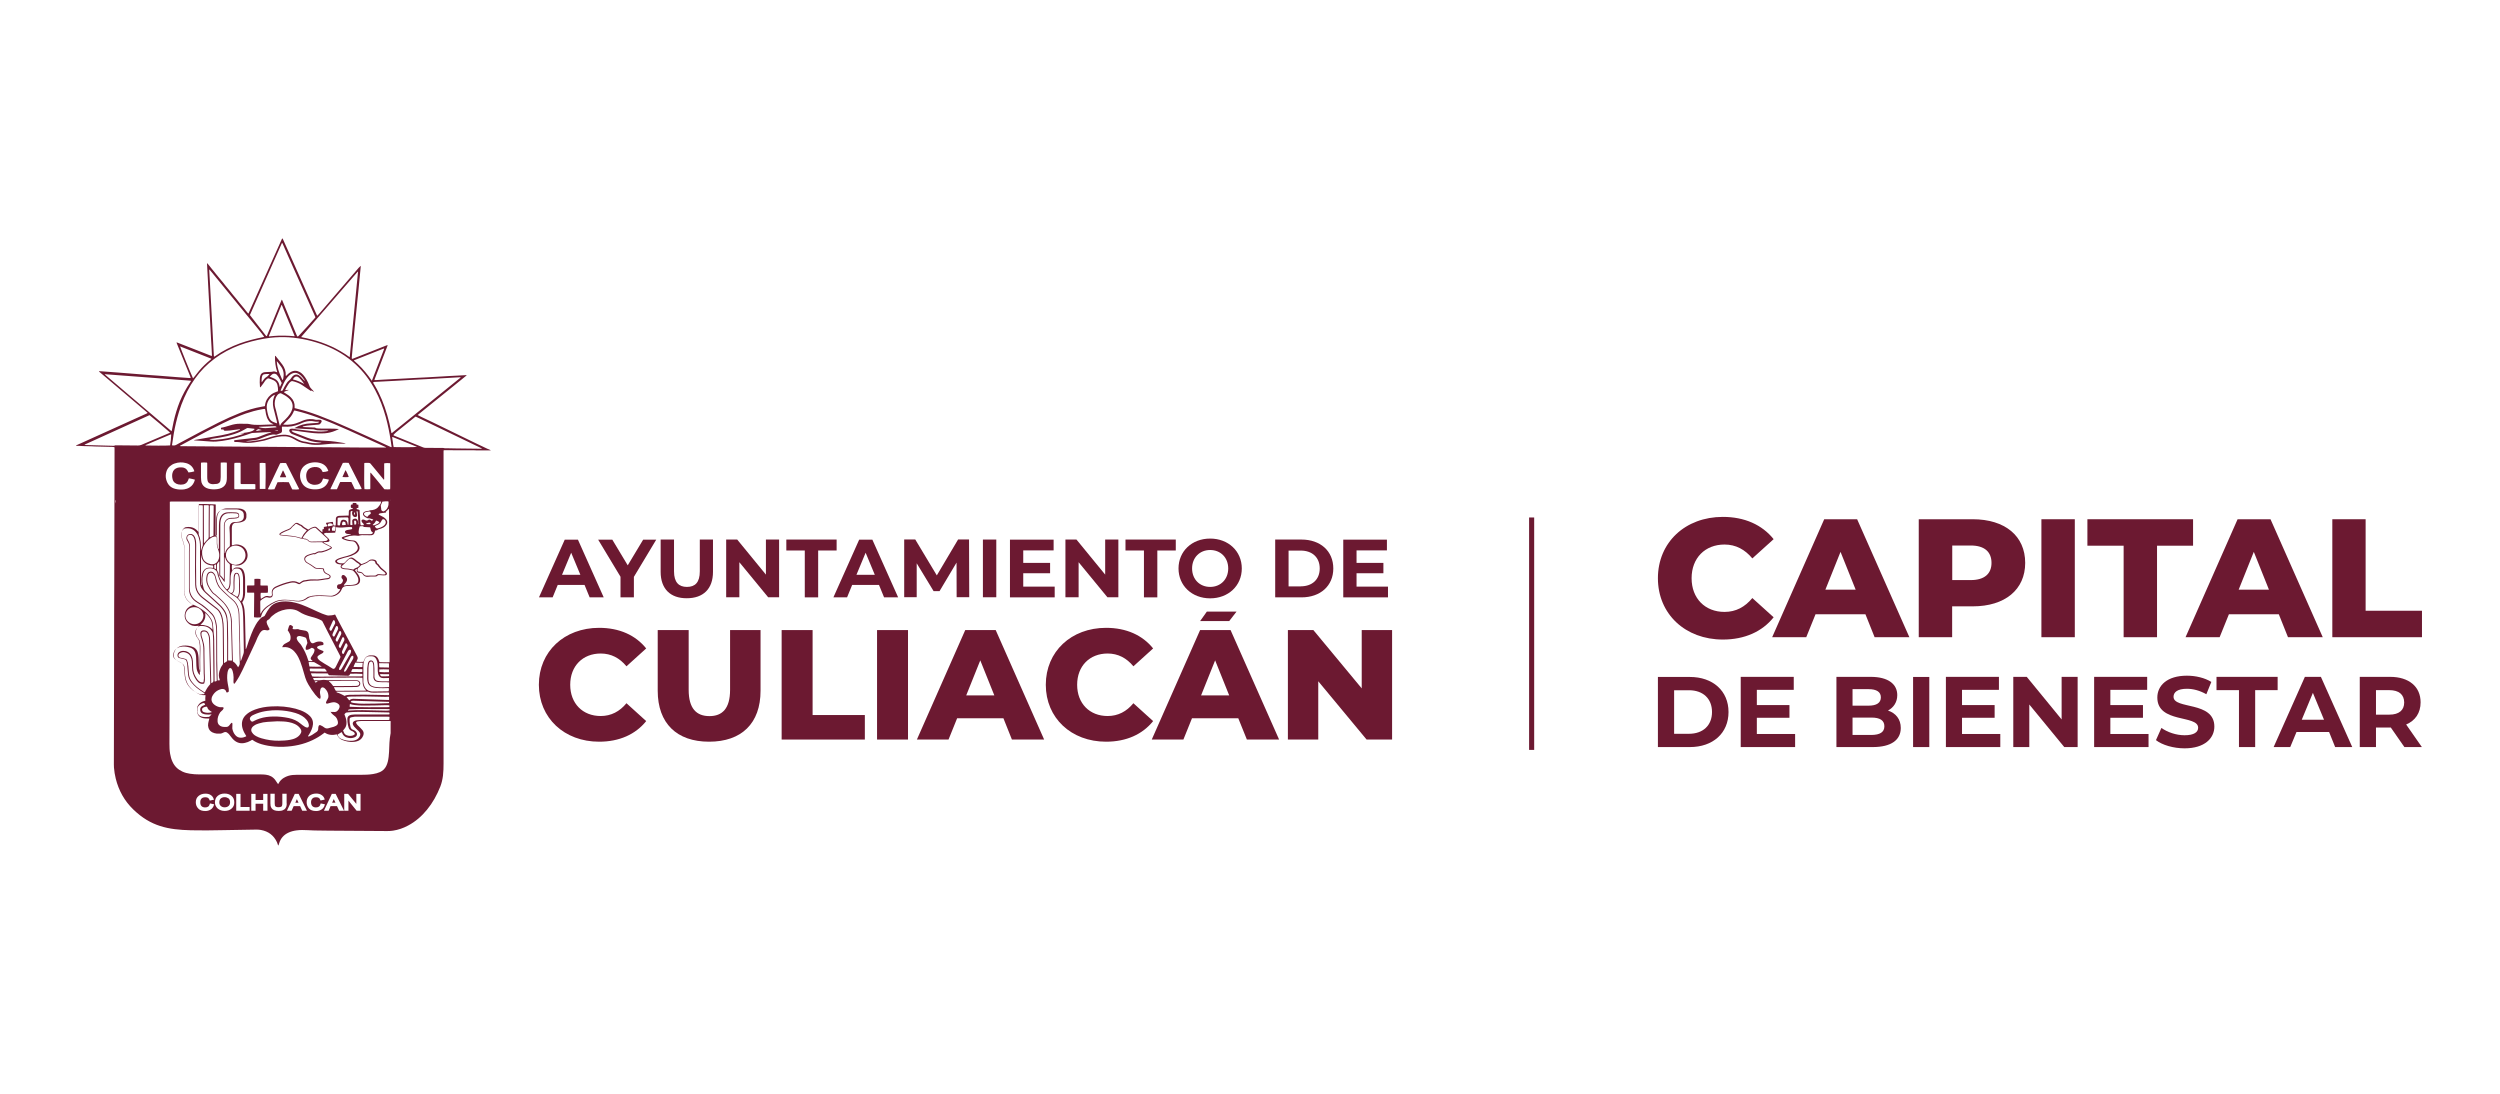 <?xml version="1.0" encoding="utf-8"?>
<!-- Generator: Adobe Illustrator 26.0.2, SVG Export Plug-In . SVG Version: 6.00 Build 0)  -->
<svg version="1.1" id="Layer_1" xmlns="http://www.w3.org/2000/svg" xmlns:xlink="http://www.w3.org/1999/xlink" x="0px" y="0px"
	 viewBox="0 0 2560 1120" style="enable-background:new 0 0 2560 1120;" xml:space="preserve">
<style type="text/css">
	.st0{fill:#6C1931;}
</style>
<g>
	<g>
		<g>
			<g>
				<path class="st0" d="M304,818.3c-0.1,0.2-0.1,0.3-0.2,0.5l-1.4,3.2h3.3c-0.5-1.2-0.9-2.1-1.3-2.8
					C304.2,818.8,304.1,818.5,304,818.3"/>
				<path class="st0" d="M230.1,816.3c-1.6,0-2.9,0.4-4,1.3c-1,0.9-1.5,2.2-1.5,4.1c0,1.6,0.5,2.7,1.5,3.6c1,0.9,2.3,1.4,4,1.4
					c1.6,0,3-0.5,4-1.4c1-0.9,1.5-2.2,1.5-3.8c0-1.7-0.5-3-1.5-3.9C232.9,816.8,231.6,816.3,230.1,816.3"/>
				<path class="st0" d="M295.7,399.4C295.7,399.4,295.6,399.4,295.7,399.4C295.7,399.4,295.7,399.4,295.7,399.4L295.7,399.4z"/>
				<path class="st0" d="M341.6,818.7l-1.5,3.2h3.4l-1.7-3.7C341.7,818.4,341.6,818.6,341.6,818.7"/>
				<path class="st0" d="M495,457.6c-2.5-1.2-5.1-2.4-7.6-3.6c-2.5-1.2-5-2.4-7.4-3.6c-2.5-1.2-5-2.4-7.4-3.6
					c-2.5-1.2-5-2.4-7.4-3.6c-2.5-1.2-5.1-2.4-7.6-3.7c-2.5-1.2-5-2.4-7.4-3.6c-2.5-1.2-5-2.4-7.4-3.6c-2.5-1.2-5.1-2.4-7.6-3.6
					c-2.5-1.2-5-2.3-7.5-3.7c0.5-0.5,0.9-0.8,1.3-1.1c10-8.1,20.1-16.2,30.1-24.3c6-4.9,12-9.7,18-14.6c0.3-0.2,0.7-0.3,0.6-0.9
					c-1.1,0.1-2.2,0.2-3.4,0.2c-5.1,0.3-10.1,0.5-15.2,0.8c-2.2,0.1-4.3,0.2-6.5,0.4c-5.2,0.3-10.3,0.6-15.5,0.9
					c-2.8,0.1-5.5,0.3-8.2,0.4c-6.8,0.4-13.7,0.8-20.5,1.1c-5.1,0.3-10.1,0.5-15.2,0.8c-2.7,0.1-5.4,0.3-8.1,0.5c-0.5,0-1.1,0-1.6,0
					c-0.1-0.6,0.2-1.1,0.4-1.6c1.1-3,2.3-6,3.5-9.1c3-7.8,6-15.6,9-23.4c0.2-0.5,0.5-1,0.5-1.8c-0.5,0.2-1,0.3-1.4,0.5
					c-5.5,2.2-10.9,4.3-16.4,6.5c-5.8,2.3-11.6,4.6-17.3,6.8c-0.4,0.2-0.8,0.5-1.3,0.3c-0.4-0.3-0.3-0.7-0.3-1.1c0.3-3,0.6-6,0.8-9
					c0.2-2.3,0.5-4.6,0.7-6.9c0.4-4,0.8-7.9,1.2-11.9c0.3-2.7,0.5-5.4,0.8-8.1c0.4-3.9,0.8-7.8,1.2-11.8c0.3-2.7,0.5-5.4,0.8-8.1
					c0.4-3.9,0.8-7.7,1.2-11.6c0.4-3.8,0.7-7.6,1.1-11.5c0.5-4.8,1-9.7,1.4-14.5c0-0.2,0-0.5,0-0.7c-1.5,1.2-2.7,2.7-3.9,4.1
					c-1.2,1.4-2.5,2.8-3.7,4.3c-1.2,1.4-2.4,2.8-3.6,4.2c-1.2,1.4-2.5,2.9-3.7,4.3c-1.2,1.4-2.5,2.8-3.7,4.3
					c-1.2,1.4-2.5,2.9-3.7,4.3c-1.2,1.4-2.5,2.8-3.7,4.3c-1.2,1.4-2.5,2.8-3.7,4.3c-1.2,1.4-2.4,2.8-3.6,4.2
					c-1.2,1.4-2.5,2.9-3.7,4.3c-1.2,1.4-2.5,2.9-3.7,4.3c-1.2,1.4-2.4,2.9-3.9,4.3c-0.3-0.7-0.6-1.2-0.8-1.7
					c-8.8-19.7-17.6-39.3-26.3-59c-2.6-5.8-5.2-11.6-7.8-17.4c-0.2-0.4-0.2-1-0.8-1.1c0,0.1-0.1,0.1-0.1,0.1c0,0-0.1,0.1-0.1,0.1
					c0,0-0.1,0.1-0.1,0.1c0,0,0,0.1-0.1,0.1L254.9,320c0,0.1-0.1,0.2-0.1,0.3c0,0.1,0,0.1-0.1,0.1c0,0.1-0.1,0.2-0.1,0.3
					c0,0.1,0,0.1-0.1,0.1c0,0-0.1,0.1-0.1,0.1c0,0-0.1,0-0.3,0.1c-0.8-0.9-1.5-1.9-2.3-2.8c-0.8-0.9-1.5-1.8-2.2-2.8
					c-0.8-1-1.6-1.9-2.4-2.9l-2.4-2.9c-0.8-0.9-1.5-1.8-2.2-2.8l-2.4-2.9c-0.8-1-1.6-1.9-2.4-2.9c-0.8-0.9-1.5-1.8-2.2-2.8
					c-0.8-1-1.6-1.9-2.4-2.9c-0.8-1-1.6-1.9-2.4-2.9c-0.8-0.9-1.5-1.8-2.2-2.8c-0.8-1-1.6-1.9-2.4-2.9l-2.4-2.9
					c-0.8-0.9-1.5-1.8-2.3-2.8c-0.8-1-1.6-1.9-2.3-2.9c-0.8-1-1.6-1.9-2.4-2.9c-0.7-0.9-1.5-1.8-2.2-2.8c-0.8-0.9-1.5-1.9-2.5-3
					c-0.1,0.4-0.1,0.6-0.1,0.8c0.2,3.8,0.4,7.5,0.6,11.3c0.3,5,0.6,10,0.8,15c0.3,5,0.5,9.9,0.8,14.9c0.4,6.8,0.8,13.7,1.1,20.5
					c0.3,5.1,0.5,10.1,0.8,15.2c0.1,2.7,0.3,5.4,0.5,8.1c0.1,2.8,0.3,5.5,0.4,8.2c0,0.4,0,0.7-0.1,1.2c-0.6-0.2-1.1-0.4-1.6-0.6
					c-5.4-2.1-10.9-4.3-16.3-6.4c-5.7-2.2-11.4-4.5-17.2-6.7c-0.3-0.1-0.7-0.4-1-0.1c0,0.1,0,0.1,0,0.2c4.8,11.8,9.5,23.5,14.3,35.2
					c0.1,0.2,0.1,0.3,0.1,0.5c0,0,0,0.1,0,0.2c0,0,0,0.1-0.1,0.2c-0.3,0-0.6,0-0.9,0c-3.8-0.3-7.6-0.5-11.5-0.8
					c-3-0.2-5.9-0.4-8.9-0.7c-3.8-0.3-7.5-0.6-11.3-0.9c-3.3-0.3-6.7-0.5-10-0.7c-3.8-0.3-7.5-0.6-11.3-0.9c-3.3-0.3-6.7-0.5-10-0.8
					c-3.8-0.3-7.6-0.6-11.5-0.9c-3.5-0.3-7.1-0.6-10.7-0.8c-2.3-0.2-4.6-0.3-6.9-0.5c-0.2,0-0.5-0.1-0.8,0.3
					c3.3,2.8,6.6,5.6,9.9,8.4c3.3,2.8,6.6,5.7,10,8.5c3.3,2.8,6.6,5.6,9.9,8.4c3.3,2.8,6.7,5.7,10,8.5c3.3,2.8,6.6,5.7,10,8.5
					c-0.2,0.2-0.2,0.3-0.2,0.3c0,0-0.1,0.1-0.1,0.1c-0.1,0-0.1,0-0.2,0.1c0,0-0.1,0.1-0.1,0.1c-23.9,10.8-47.8,21.6-71.7,32.4
					c-0.1,0-0.2,0.1-0.3,0.1c0,0-0.1,0-0.2,0.1c-0.1,0.1-0.2,0.1-0.3,0.2c0,0-0.1,0.1-0.1,0.1c0,0,0,0.1,0,0.3
					c1.3,0.1,2.5,0,3.8,0.1c1.3,0.1,2.6,0.1,3.9,0.2c1.3,0,2.7,0.1,4.1,0.1c1.3,0,2.6,0.1,3.9,0.1c1.3,0,2.6,0.1,3.9,0.2
					c1.3,0,2.6,0.1,3.9,0.1c1.3,0,2.6,0.1,3.9,0.1c1.3,0,2.7,0.1,4.1,0.1c1.3,0,2.6,0,3.9,0.1c1.3,0,2.6,0,3.9,0.3
					c0,0.4,0.1,0.9,0.1,1.3c0,0.8,0,1.6,0,2.4c-0.1,45.8-0.2,91.7-0.3,137.5c0,8.4,0,16.9-0.1,25.3c0,23.3-0.1,46.5-0.1,69.8
					c0,14-0.1,28.1-0.1,42.1c0,15.5-0.1,31-0.1,46.5c0,1.1,0,2.2,0.1,3.2c0.3,3.8,0.9,7.5,1.8,11.2c3,12.2,8.9,22.9,18,31.7
					c18,17.4,35.7,20.7,59,21.3c10.6,0.2,21.2,0.2,31.7-0.1c11.8-0.3,23.5-0.5,35.3-0.6c1.6,0,3.2,0.1,4.8,0.4
					c7.5,1.4,12.9,5.4,16.2,12.3c0.5,1,0.7,2,1.1,3c0.1,0.2,0.3,0.4,0.4,0.6c0.1-0.1,0.1-0.2,0.2-0.2c0.2-0.7,0.5-1.4,0.7-2.2
					c1.5-4.9,4.6-8.4,9.1-10.6c2.8-1.4,5.8-2.1,8.8-2.5c3.7-0.5,7.4-0.4,11.2-0.2c2.3,0.1,4.7,0.2,7,0.3c4.9,0.1,9.7,0.2,14.6,0.2
					c19.9,0.1,39.8,0.3,59.8,0.4c2,0,4-0.1,6-0.4c5.4-0.8,10.6-2.6,15.4-5.2c7.6-4,14-9.6,19.4-16.2c5.9-7.2,10.3-15.2,13.7-23.8
					c1.4-3.6,2.2-7.3,2.7-11.1c0.5-4.2,0.6-8.4,0.6-12.6l0-5.3V667.2v-0.7l0-23.7c0-15.2,0-30.3,0-45.5c0-23,0-46,0-69
					c0-21.7,0-43.4,0-65.1c0-0.4,0-0.8,0-1.1c0-0.3,0.1-0.6,0.1-1c0.8-0.2,1.5-0.1,2.2-0.1c0.7,0,1.4,0,2.1,0c0.7,0,1.4,0,2.1,0
					c0.7,0,1.4,0,2.1,0c0.7,0,1.4,0,2.1,0.1c0.6,0,1.3,0,1.9,0c0.7,0,1.4,0,2.1,0c0.7,0,1.4,0,2.1,0c0.7,0,1.4,0,2.1,0
					c0.7,0,1.4,0,2.1,0c0.7,0,1.4,0,2.1,0c0.7,0,1.4,0,2.1,0c0.7,0,1.4,0,2.1,0c0.7,0,1.4,0,2.1,0c0.7,0,1.4,0,2.1,0
					c0.7,0,1.4,0,2.1,0.1c0.7,0,1.4,0,2.1,0c0.6,0,1.3,0,2,0c0.7,0,1.4,0,2.1,0c0.7,0,1.4,0,2.1,0c0.7,0,1.4,0,2.1,0
					c0.7,0,1.4,0,2.1,0c0.7,0,1.3,0.1,2.4-0.1C499.9,460,497.5,458.8,495,457.6 M362.5,369c0-0.1,0.1-0.1,0.1-0.1
					c9.9-3.9,19.7-7.8,29.6-11.7c0.3-0.1,0.5-0.2,0.8-0.3c0,0,0.1,0,0.2,0c0,0,0.1,0,0.2,0.1c0,0.2-0.1,0.3-0.1,0.5
					c-4.1,10.7-8.3,21.4-12.5,32.4c-1.3-1.8-2.3-3.3-3.4-4.7c-1.1-1.5-2.2-2.9-3.4-4.3c-1.2-1.4-2.4-2.8-3.6-4.1
					c-1.3-1.3-2.6-2.6-3.9-3.9c-1.3-1.3-2.7-2.5-4-3.6C362.5,369.1,362.5,369,362.5,369 M366.2,278.3c0.1-0.1,0.2-0.1,0.3-0.1
					c0,0.1,0.1,0.2,0.1,0.3c-2.8,29-5.6,58-8.5,87.3c-1.7-1.2-3.2-2.2-4.6-3.2c-1.5-1-3.1-2-4.7-2.9c-1.5-0.9-3.1-1.8-4.7-2.6
					c-1.6-0.9-3.3-1.7-4.9-2.4c-1.6-0.7-3.3-1.4-4.9-2.1c-1.6-0.7-3.3-1.3-5-1.9c-1.7-0.6-3.5-1.2-5.2-1.7c-1.7-0.5-3.4-1-5.1-1.4
					c-1.8-0.5-3.6-0.9-5.3-1.3c-1.7-0.4-3.5-0.6-5.2-1.1c0.1-0.3,0.1-0.4,0.2-0.5C327.8,322.6,347,300.4,366.2,278.3 M288.7,248.8
					c0.6,0.1,0.6,0.6,0.8,0.9c1.8,4,3.6,8,5.3,12c9.1,20.4,18.3,40.9,27.4,61.3c0.3,0.6,0.5,1.3,0.8,1.9c-0.3,0.3-0.5,0.6-0.7,0.9
					c-2.7,3-5.4,6.1-8.1,9.1c-2.7,2.9-5.4,5.8-8,8.6c-0.3,0.3-0.6,0.6-0.9,0.9c-0.3,0.3-0.9,0.2-1.1-0.3c-0.2-0.4-0.4-0.9-0.6-1.3
					c-4.7-11.5-9.5-22.9-14.2-34.4c-0.2-0.5-0.3-1.1-0.9-1.6c-0.3,0.7-0.5,1.3-0.8,1.9c-4.6,11.3-9.3,22.7-13.9,34
					c-0.2,0.5-0.3,1.2-0.9,1.5c-0.2-0.1-0.3-0.1-0.4-0.2c-5.5-7.1-11-14.2-16.6-21.4C266.8,298,277.7,273.5,288.7,248.8
					 M301.7,344.3c-1.8-0.1-3.6-0.3-5.3-0.4c-1.7-0.1-3.4-0.2-5.2-0.2c-1.8,0-3.6,0-5.3,0c-1.7,0.1-3.4,0.2-5.2,0.3
					c-1.8,0.1-3.5,0.4-5.3,0.5c0-0.3,0-0.4,0-0.6c4.3-10.5,8.6-21.1,12.9-31.7c0.3,0.2,0.4,0.2,0.4,0.3c4.3,10.4,8.6,20.8,12.9,31.3
					C301.8,343.8,301.7,344,301.7,344.3 M216.3,313.5c-0.3-6-0.7-12.1-1-18.1c-0.3-6-0.6-12-1-17.9c0-0.4,0-0.9,0-1.7
					c0.6,0.7,1,1.1,1.3,1.5c16,19.6,32.1,39.2,48.1,58.8c2.2,2.6,4.2,5.3,6.3,8c0.2,0.2,0.3,0.4,0.5,0.8c-0.3,0.1-0.6,0.3-0.9,0.3
					c-8.1,1.6-16.1,3.6-23.9,6.4c-9,3.3-17.5,7.5-25.4,13.1c-0.2,0.2-0.4,0.3-0.7,0.4c-0.1,0.1-0.2,0.1-0.4,0.1
					c-0.1-0.2-0.2-0.4-0.2-0.7c-0.1-1.8-0.2-3.7-0.3-5.5c-0.4-7.1-0.7-14.2-1.1-21.3C217.1,329.7,216.7,321.6,216.3,313.5
					 M184.4,354.7c10.8,4.3,21.4,8.4,32,12.6c-0.1,0.6-0.6,0.8-0.9,1.1c-4.3,3.5-8.3,7.3-11.8,11.5c-1.7,2.1-3.4,4.2-5,6.3
					c-0.3,0.4-0.6,0.7-1,1.2c-0.2-0.4-0.3-0.6-0.4-0.8C194.3,380,184.8,356.4,184.4,354.7 M107.3,383.4c0,0,0-0.1,0-0.1
					c0.1-0.1,0.2-0.1,0.3-0.1c29.1,2.2,58.1,4.4,87.2,6.6c0.3,0,0.5,0.1,0.8,0.2c-0.1,0.7-0.6,1.1-0.9,1.6
					c-4.2,6.2-7.7,12.7-10.6,19.6c-2.7,6.7-4.7,13.5-6.3,20.5c-0.6,2.8-1.1,5.6-1.7,8.4c-0.1,0.5-0.3,0.9-0.4,1.5
					c-0.5-0.4-0.9-0.7-1.2-1C152.1,421.6,129.7,402.5,107.3,383.4 M118.6,784.1c0-1.9,0-3.7,0-5.6c0-3.7,0-7.3,0-11V784.1z
					 M118.6,515.6c-0.4-1.6-0.7-3.1,0-3.6V515.6z M141.3,456.2c-7.3-0.1-14.7-0.1-22-0.2c-0.8,0-1.5-0.1-2.2,0.4
					c-0.2,0.1-0.6,0.1-0.9,0.1c-7.2-0.2-14.3-0.4-21.5-0.6c-2.3-0.1-4.5-0.1-6.8-0.2c-0.4,0-0.8,0-1.2-0.1c0.1-0.2,0-0.4,0.1-0.4
					c22.1-10,44.2-20,66.3-30.1c1.6,1.1,20.2,16.9,21,17.8c-0.3,0.5-0.9,0.6-1.4,0.8c-4.2,1.8-8.3,3.5-12.5,5.3
					c-5.1,2.2-10.2,4.3-15.3,6.5C143.6,456,142.5,456.2,141.3,456.2 M149.1,456.2c-0.2-0.4,0.1-0.5,0.4-0.6c2.9-1.2,5.8-2.4,8.6-3.7
					c5.1-2.2,10.2-4.3,15.4-6.5c0.5-0.2,1-0.6,1.8-0.5c-0.1,3.8-0.5,7.5-1.1,11.2C172.7,456.4,152.1,456.4,149.1,456.2 M170.1,490.7
					c-0.6-2.4-0.5-4.9,0.2-7.4c0.6-2.3,1.8-4.2,3.6-5.8c1.5-1.3,3.1-2.3,5-2.9c3.8-1.3,7.7-1.5,11.6-0.4c4,1.1,6.9,3.6,8.3,7.7
					c0,0.2,0.1,0.3,0.1,0.5c0,0.1,0,0.2,0,0.3c-1.2,0.4-4.4,1.1-5.9,1.1c-0.2-0.3-0.4-0.7-0.6-1.1c-1.2-2.6-3.3-3.9-6.1-4.1
					c-1.4-0.1-2.8,0-4.2,0.3c-2.9,0.8-4.8,2.6-5.5,5.5c-0.5,2-0.4,4.1,0.1,6.1c0.7,3,2.8,4.8,5.8,5.5c1.8,0.4,3.5,0.4,5.3,0
					c2.1-0.5,3.7-1.7,4.6-3.7c0.3-0.8,0.6-1.6,1-2.5c0.4,0.1,0.9,0.1,1.3,0.2c1.6,0.4,3.3,0.6,4.9,1.2c-0.9,3.5-2.6,6.2-5.6,8
					c-1.6,1-3.4,1.6-5.3,1.9c-3,0.4-5.9,0.3-8.8-0.4C174.4,499.5,171.4,495.9,170.1,490.7 M312.1,390.1c0,0,0,0.1-0.1,0.1
					c0-0.1-0.1-0.1-0.1-0.2c0-0.1,0.1-0.1,0.2-0.2C312.1,389.9,312.1,390,312.1,390.1 M311.6,389.7c-0.3-0.3-0.6-0.6-0.9-0.9
					c-0.9-1-1.7-2-2.6-2.9c-0.7-0.6-1.4-1.2-2.2-1.7c-1.9-1.1-3.8-0.9-5.6,0.5c-0.9,0.7-1.6,1.6-2.2,2.6c-0.6,0.9-1.2,1.7-2.1,2.3
					c-1,0.7-1.8,1.7-2.5,2.8c-0.8,1.3-1.6,2.7-2.4,4c-0.5,0.8-0.9,1.7-1.3,2.6c-0.7,1.3-0.8,1.4-2.5,1.1c0.3-0.7,0.5-1.4,0.8-2.1
					c0.8-1.8,1.6-3.7,2.4-5.5c1.3-2.8,3-5.4,5.2-7.6c1-1,2.1-1.8,3.4-2.4c2.2-1,4.3-1,6.4,0.2c0.9,0.5,1.8,1.2,2.6,1.9
					c1.3,1.1,2.2,2.5,3.2,3.9c0.3,0.4,0.6,0.9,0.9,1.3C312,389.8,311.7,389.8,311.6,389.7 M311.6,393.2c-3.7-2-7.5-3.7-11.7-4.7
					c0.7-1.4,1.6-2.4,3-2.9c0.7-0.2,1.3-0.1,1.9,0.2c0.6,0.3,1.2,0.7,1.7,1.2C308.4,388.8,310,391,311.6,393.2 M290.1,387.4
					c-0.1,0.6-0.4,1.1-0.6,1.7c-0.2-0.1-0.4-0.2-0.5-0.3c-2-4.4-3.9-8.9-4.9-13.6c-0.3-1.6-0.6-3.3-0.7-5.3c0.4,0.3,0.6,0.4,0.7,0.6
					c1.2,1.5,2.4,3.1,3.5,4.6C290.4,378.8,291,382.9,290.1,387.4 M286.4,388.1c0.6,1.3,1.3,2.6,2.1,4.1c-0.5,1.2-1.1,2.5-1.7,3.7
					c0,0.1-0.2,0.1-0.4,0.2c-0.2-0.7-0.3-1.3-0.4-2c-0.6-2.8-2.2-4.9-4.7-6.2c-1.1-0.6-2.3-1-3.4-1.5c-0.5-0.2-1-0.4-1.6-0.6
					c0.2-0.3,0.3-0.5,0.5-0.7c0.6-0.6,1.1-1.1,1.8-1.7c1.3-1,3-1,4.3-0.1c0.2,0.2,0.4,0.3,0.6,0.5
					C284.6,385.2,285.7,386.5,286.4,388.1 M286.6,402.8c0.4-0.1,0.8-0.2,1.2,0c2.8,1.3,5.5,2.8,7.8,4.9c0.5,0.5,1,1,1.5,1.5
					c2.5,3,3.2,6.4,2,10.2c-0.5,1.6-1.3,3.1-2.2,4.5c-1.3,2-2.9,3.8-4.6,5.5c-0.6,0.6-1.3,1.2-1.9,1.8c-2.3,2.1-2.5,2.3-3.7,4.9
					c-0.3-0.4-0.4-0.9-0.5-1.3c-1.2-4.8-2.4-9.6-3.5-14.4c-0.2-0.9-0.5-1.9-0.8-2.8c-0.9-3.2-0.8-6.3,0.2-9.4c0.3-1.1,0.8-2.1,1.5-3
					C284.4,403.9,285.4,403.2,286.6,402.8 M302.3,438.6c3,0.2,5.9,0.4,8.9,0.6c3,0.2,6,0.3,9,0.4c0.8,0,1.5,0.1,2.2,0.4
					c1.7,0.6,3.5,0.7,5.3,0.7c2.3,0.1,4.7,0.1,7,0.1c0.5,0,1.1,0,1.6,0.1c-0.6,0.4-1.3,0.5-2,0.6c-2.6,0.4-5.2,0.4-7.8,0.4
					c-3.7,0-7.3-0.5-11-0.9c-3.9-0.5-7.8-0.9-11.7-1.4c-1-0.1-1.9-0.4-2.9-0.5c-0.9-0.1-1.7-0.2-2.6-0.1c-2.1,0.2-2.7,1.8-1.5,3.5
					c0.7,1,1.7,1.8,2.9,2.2c2.9,1.1,5.8,2.2,8.6,3.3c1.6,0.6,3.1,1.2,4.7,1.9c3.9,1.6,7.9,2.5,12.1,3c1.4,0.2,2.9,0.3,4.3,0.5
					c-0.9,0.3-1.9,0.4-2.8,0.4c-4.3,0.2-8.6-0.1-12.8-1.3c-0.3-0.1-0.7-0.2-1.1-0.2c-2.5-0.2-4.9-1-7.1-2.1
					c-1.4-0.8-2.8-1.6-4.3-2.3c-2.2-1.2-4.6-2.1-7.2-2.5c-2.5-0.4-4.9-0.3-7.4,0c-4.2,0.5-8.4,1.6-12.4,3c-3.1,1.1-6.3,1.8-9.6,2.4
					c-2.7,0.4-5.3,0.8-8,1.1c-1.7,0.2-3.4,0.2-5.1-0.1c1.9-0.2,3.8-0.5,5.7-0.7c1.3-0.2,2.6-0.3,3.9-0.5c1.4-0.2,2.8-0.5,4.1-1
					c2-0.7,3.9-1.6,5.9-2.3c1.7-0.6,3.4-1.3,5.2-1.8c1.9-0.5,3.8-0.8,5.8-0.4c0.4,0.1,0.9,0,1.2-0.1c1.3-0.5,2.6-1,3.9-1.5
					c1-0.4,1.4-1.2,1.5-2.2c0-0.8,0-1.6-0.1-2.4c0-0.6-0.2-1.3,0.1-2c0.7,0,1.3,0,1.9,0c5.4,0.4,10.7-0.5,15.7-2.5
					c1.1-0.4,2.1-0.9,3.1-1.4c3.2-1.4,6.6-2.1,10.1-1.8c0.9,0.1,1.7,0.2,2.5,0.4c0.8,0.2,1.6,0.2,2.4,0.2c0.7,0,1.4-0.1,2.1,0
					c0,0.6-0.4,0.9-0.9,1.1c-0.5,0.1-1.1,0.2-1.6,0.2c-1.9,0.1-3.8,0.3-5.7,0.4c-5.9,0.2-11.5,1.7-16.6,4.7
					c-0.1,0.1-0.2,0.1-0.3,0.2C301.7,438.7,302,438.6,302.3,438.6 M265,437.4c0.1-0.1,0.2-0.2,0.2-0.3c0.2-0.1,0.3-0.1,0.5-0.1
					c5.2-0.2,10.4-0.4,15.5-0.6c0.7,0,1.4,0.2,1.9,0.7c0.1,0.1,0.1,0.2,0.1,0.3c-0.5,0.3-1,0.3-1.6,0.3c-2.5,0.2-5,0.4-7.6,0.6
					C271,438.6,268,438.3,265,437.4 M268.1,440.4c-2,0.3-3.9,0.6-6,1c0.6-1,1.4-1.4,2.2-1.9c0.2-0.1,0.4-0.1,0.6,0
					C265.9,439.7,267,440,268.1,440.4 M284.6,440.4c-0.1,0.2-0.1,0.4-0.2,0.6c-1.1-0.1-2.2-0.2-3.3-0.4
					C282.3,440.4,283.5,440.3,284.6,440.4 M281.3,404.9c-2.1,4.3-2.3,8.7-1.2,13.2c1.1,4.1,2.1,8.2,3.1,12.2c0.3,1,0.4,2,0.5,3
					c-0.3,0.3-0.6,0.1-0.8,0c-1-0.4-2-0.8-3-1.2c-1.8-0.7-3.1-2-4-3.6c-0.7-1.2-1.1-2.6-1.5-3.9c-0.6-2.1-0.9-4.2-1.2-6.4
					c-0.7-6.2,3.1-11.6,7.9-13.9c0.1,0,0.1,0,0.3,0C281.4,404.6,281.4,404.7,281.3,404.9 M273.3,427.3c0.3,0.9,0.7,1.7,1.2,2.5
					c1,1.8,2.4,3.2,4.3,4c0.4,0.2,0.8,0.4,1.3,0.6c-0.3,0.1-0.4,0.2-0.5,0.2c-4.6,0.2-9.3,0.4-13.9,0.5c-3.6,0.1-7.1-0.1-10.6-0.9
					c-0.5-0.1-1-0.2-1.4-0.2c-2.7,0-5.4-0.1-8.1-0.1c-3.3,0-6.6,0.6-9.7,1.6c-3.1,0.9-6.2,2-9.4,2.5c0,0-0.1,0.1-0.2,0.2
					c-0.2,0.5,0,1.1,0.2,1.6h2.3c0.7,1.2,0.7,1.3,2,1.3c2.9,0,5.7-0.3,8.5-0.8c1.9-0.3,3.8-0.5,5.6-0.7c0.3,0,0.6,0,0.9,0.1
					c-0.1,0.6-0.6,0.6-0.9,0.7c-3.8,1.7-7.7,2.9-11.6,3.9c-4.5,1.1-9,1.9-13.5,2.6c-4,0.7-8,1.4-12,2.1c-2.8,0.5-5.6,1-8.4,1.5
					c-0.2,0-0.5,0.1-0.7,0.2c0.2,0.4,0.5,0.3,0.7,0.3c5.3,0.4,10.6,0.6,15.8,1.1c4.1,0.4,8.2,0,12.3-0.6c8.4-1.1,16.6-3.5,24.6-6.1
					c1.6-0.5,3.3-1.1,4.9-1.7c0.8-0.3,1.6-0.4,2.4-0.4c3.7-0.2,7.3-0.4,11-0.6c2.2-0.1,4.3-0.1,6.5-0.2c0.4,0,0.7,0.1,1.1,0.3
					c-0.4,0.1-0.8,0.2-1.2,0.3c-2.1,0.5-4.1,1.2-6.1,2c-2.1,0.8-4.1,1.6-6.2,2.4c-1.2,0.5-2.5,0.7-3.8,0.9c-5,0.6-10,1.2-15,1.7
					c-1.9,0.2-3.8,0.5-5.8,0.7c-0.2,0.6-0.1,1.2,0.1,1.7c0.2,0,0.3,0.1,0.5,0.1c2.9-0.1,5.8,0.3,8.7,0.7c2.6,0.3,5.3,0.3,7.9,0.1
					c4.5-0.4,9-1.3,13.4-2.2c0.9-0.2,1.7-0.5,2.5-0.7c3.8-1.3,7.7-2.5,11.7-3.2c2.6-0.5,5.1-0.6,7.7-0.5c2.4,0.2,4.7,0.8,6.8,1.9
					c1.5,0.7,2.9,1.6,4.4,2.4c1.8,1,3.7,1.8,5.7,2.3c0.2,0,0.3,0.1,0.5,0.1c2.4,0.3,4.7,0.9,7,1.4c3.8,0.8,7.6,0.8,11.5,0.5
					c3.7-0.3,7.4-0.7,11.1-1c1.5-0.1,3.1-0.1,4.7-0.1c2.9,0,5.8,0,8.7,0c0.4,0,0.9,0,1.3-0.1c-1.1-0.5-2.3-0.6-3.5-0.8
					c-2.3-0.4-4.7-0.7-7-1.1c-3.2-0.5-6.4-0.7-9.7-0.9c-3.6-0.2-7.1-0.4-10.6-0.9c-2.9-0.4-5.7-1.2-8.4-2.2
					c-4.6-1.8-9.1-3.5-13.7-5.3c-0.9-0.3-1.8-0.8-2.4-1.5c-0.1-0.1-0.1-0.3-0.2-0.4c0.1-0.3,0.4-0.3,0.6-0.3c0.5,0,1.1,0,1.6,0.1
					c2.7,0.3,5.4,0.7,8.2,1.1c3.1,0.4,6.2,0.8,9.3,1.2c4.7,0.6,9.5,0.8,14.2,0.5c3.7-0.3,7.3-1.1,10.8-2.6c1-0.4,2-0.8,3-1.3
					c0.2-0.1,0.3-0.2,0.7-0.5c-3.5-0.4-6.6-0.4-9.7-0.4c-2.5,0-5.1,0-7.6,0c-1.5,0-3-0.1-4.5-0.2c-0.8-0.1-1.6-0.1-2.3-0.7
					c-0.2-0.2-0.6-0.2-0.9-0.2c-0.8-0.1-1.5-0.1-2.3-0.1c-3-0.1-5.9-0.3-8.9-0.4c-0.3,0-0.5-0.1-0.8-0.1c-0.1-0.3,0.1-0.4,0.3-0.5
					c2.9-0.8,5.8-1.1,8.8-1.3c2.4-0.2,4.7-0.4,7.1-0.6c0.8,0,1.3-0.4,1.8-0.9c0.4-0.6,0.9-1.1,1.2-1.7c0.5-1.1,0-2.1-1.2-2.3
					c-0.6-0.1-1.2-0.1-1.8-0.1c-0.7,0-1.4,0.1-2.1,0.1c-0.4,0-0.8,0-1.1-0.1c-1.1-0.4-2.2-0.5-3.3-0.6c-3.4-0.3-6.7,0.3-9.8,1.6
					c-0.9,0.4-1.9,0.8-2.8,1.2c-2.8,1.2-5.7,2.2-8.8,2.6c-2.7,0.4-5.4,0.5-8.2,0.2c0.1-0.3,0.2-0.6,0.4-0.7c0.4-0.5,0.9-0.9,1.4-1.3
					c1.5-1.6,3.2-3.1,4.6-4.7c1.9-2.1,3.4-4.5,4.4-7.1c0.1-0.2,0.2-0.4,0.3-0.6c0.4,0,0.7,0.1,1.1,0.1c7.9,1.8,15.6,4.3,23.2,7.1
					c10.6,3.9,21.1,8.4,31.4,13c12.4,5.5,24.8,11.2,37.2,16.8c0.4,0.2,0.8,0.4,1.4,0.7c-0.6,0.3-1.1,0.2-1.6,0.2
					c-6.1,0-12.2,0-18.3,0c-9.1,0-18.1-0.1-27.2-0.2c-13.7-0.1-27.3-0.2-41-0.3c-13.5-0.1-27.1-0.2-40.6-0.3
					c-13.6-0.1-27.2-0.2-40.8-0.3c-13.4-0.1-26.8-0.2-40.2-0.3c-0.5,0-1.1,0.1-1.6-0.2c0.3-0.5,0.9-0.7,1.3-0.9
					c3.6-1.9,7.1-3.8,10.7-5.8c10.7-5.8,21.5-11.5,32.5-16.8c7.4-3.6,15-6.9,22.8-9.7c5.3-1.8,10.7-3.3,16.2-4.3
					c1.2-0.2,2.4-0.6,3.7-0.4c0.3,0.8,0.3,1.6,0.5,2.4C272.1,423,272.5,425.2,273.3,427.3 M250.1,443.8c-0.4,0.3-0.5,0.4-0.7,0.5
					c-7,2.3-14.1,4.3-21.5,5.3c-2.5,0.3-5,0.6-7.6,0.8c-2,0.2-4-0.1-6-0.4c1.2-0.5,2.5-0.6,3.7-0.8c4.8-0.7,9.6-1.5,14.3-2.6
					c4.9-1.2,9.8-2.6,14.4-4.8c1.9-0.9,3.8-2,5.7-3.1c0.5-0.3,0.9-0.5,1.5-0.4c2,0.3,4.1,0.5,6.1,0.7c0.3,0,0.6,0.2,0.9,0.3
					c-0.9,1-1.8,1.8-2.5,2c-1.8,0.7-3.7,1.3-5.6,1.5c-2.3,0.3-4.7,0.7-7,1.2C247.2,443.9,248.5,443.9,250.1,443.8 M370.3,500.8
					c-1.2,0.3-4.2,0.4-6.9,0.2c-0.7-1.1-1.2-2.4-1.8-3.7c-0.6-1.2-1.2-2.4-1.8-3.7h-11.4c-0.2,0.3-0.4,0.6-0.5,0.9
					c-0.8,1.7-1.5,3.4-2.2,5c-0.2,0.5-0.5,1-0.7,1.5h-6.5c-0.2-0.6,0.2-1,0.4-1.5c2.7-5.8,5.5-11.6,8.3-17.4
					c1.1-2.2,2.1-4.5,3.2-6.7c0.2-0.5,0.5-0.9,0.7-1.4c1.4-0.2,4.4-0.2,5.9,0c4.4,8.6,8.8,17.3,13.2,26
					C370.1,500.3,370.2,500.6,370.3,500.8 M314,490.7c0.8,3.1,3,4.8,6,5.5c1.6,0.4,3.2,0.3,4.8,0c2.6-0.5,4.5-2,5.4-4.6
					c0.2-0.5,0.4-1,0.6-1.6c2,0.2,3.9,0.8,5.9,1.1c-0.1,0.4-0.1,0.7-0.2,1c-1.7,5.1-5.3,8-10.6,8.8c-2.9,0.4-5.8,0.3-8.7-0.4
					c-5.2-1.3-8.2-4.7-9.5-9.8c-0.7-2.7-0.6-5.3,0.2-8c0.8-2.6,2.2-4.6,4.4-6.2c1.8-1.3,3.7-2.1,5.9-2.6c3.2-0.7,6.4-0.7,9.6,0.2
					c4,1.1,6.8,3.6,8.2,7.6c0.1,0.2,0.1,0.4,0.2,0.6c-1.1,0.5-4.2,1.1-5.8,1.1c-0.2-0.3-0.4-0.7-0.5-1.1c-1.1-2.4-3-3.6-5.5-4
					c-1.6-0.2-3.2-0.1-4.8,0.3c-3,0.8-4.9,2.7-5.7,5.6C313.3,486.4,313.5,488.6,314,490.7 M306.2,501c-1,0.3-3.4,0.4-6.8,0.2
					c-0.2-0.3-0.4-0.6-0.6-0.9c-0.8-1.7-1.6-3.4-2.4-5.1c-0.2-0.5-0.5-1-0.7-1.4c-1.5-0.2-10-0.2-11.5,0c-0.5,1.2-1.1,2.4-1.6,3.6
					c-0.6,1.2-1.1,2.5-1.6,3.6c-1.4,0.3-5.5,0.3-6.6,0c0-0.1-0.1-0.2,0-0.3c4.2-8.8,8.3-17.6,12.5-26.4c1.2-0.3,3.7-0.3,6-0.1
					c4.4,8.8,8.9,17.6,13.3,26.3C306.1,500.7,306.1,500.8,306.2,501 M271.8,500.7c-1.9,0-3.8,0.1-5.6,0c-0.1-0.1-0.2-0.2-0.2-0.2
					c0,0,0-0.1,0-0.1c0-8,0-16.1-0.1-24.1c0-0.6,0-1.2,0-1.8c0-0.1,0.1-0.2,0.1-0.3c1.1-0.3,4.2-0.3,5.8,0c0,0.2,0.1,0.5,0.1,0.7
					C272.2,478.8,272,499.2,271.8,500.7 M240.2,474c2-0.2,4-0.1,5.9-0.1c0.4,0.6,0.3,1.3,0.3,1.8c0,6,0,12.1,0,18.1
					c0,0.6-0.1,1.2,0.2,1.7c0.5,0.3,1,0.2,1.6,0.2c3.9,0,7.8,0,11.6,0c0.5,0,1.1,0,1.6,0.1c0,0.3,0.1,0.6,0.1,0.9c0,1.3,0,2.7,0,4.1
					c-0.3,0.1-0.6,0.2-0.9,0.2c-6.6,0-13.3,0-19.9,0c-0.2,0-0.3,0-0.6-0.1c-0.1-0.3-0.2-0.6-0.2-0.9c0-1.7,0-3.4,0-5.2
					c0-6.4,0-12.7,0-19.1C240,475.2,239.9,474.6,240.2,474 M212.2,488.5c0,1.1,0.1,2.3,0.3,3.4c0.3,2,1.6,3.1,3.4,3.6
					c0.7,0.2,1.5,0.3,2.2,0.3c1.3,0,2.6-0.2,3.9-0.3c0.4,0,0.7-0.2,1.1-0.3c1.5-0.6,2.4-1.6,2.6-3.2c0.1-1.2,0.3-2.4,0.3-3.5
					c0-4.3,0-8.6,0-13v-1.8c1.8-0.2,4.9-0.2,6.2,0c0,0.4,0.1,0.8,0.1,1.2c0,4.9,0,9.7,0,14.6c0,1.1-0.1,2.3-0.3,3.4
					c-0.5,3-2.2,5.2-4.9,6.6c-1.5,0.8-3.1,1.2-4.8,1.4c-3,0.3-6,0.3-9-0.5c-2.6-0.7-4.8-2.1-6.2-4.6c-0.7-1.2-1-2.5-1.1-3.9
					c-0.1-1.1-0.2-2.2-0.2-3.2c0-4.5,0-9,0-13.4c0-0.5-0.1-1.1,0.2-1.6c1.3-0.2,4.5-0.2,6,0c0.3,0.5,0.2,1,0.2,1.5
					C212.2,479.6,212.1,484,212.2,488.5 M219,824.6c-0.6,1.9-1.7,3.4-3.3,4.4c-1.5,0.9-3.3,1.5-5.4,1.5c-3.4,0-5.9-0.9-7.4-2.7
					c-1.6-1.7-2.4-3.8-2.4-6.3c0-2.7,0.9-4.9,2.9-6.5c1.8-1.5,4.1-2.3,7-2.3c2.1,0,3.8,0.4,5.2,1.3c1.5,0.9,2.5,2.1,3.1,3.8l0.4,1.1
					l-4.3,0.9l-0.3-0.8c-0.4-0.9-0.8-1.5-1.5-2c-0.7-0.4-1.6-0.6-2.6-0.6c-1.8,0-3.1,0.4-4,1.3c-0.9,0.9-1.3,2.1-1.3,3.7
					c0,1.9,0.4,3.2,1.3,4.1c0.9,0.9,2.2,1.3,3.7,1.3c1.3,0,2.3-0.3,3-0.8c0.8-0.5,1.3-1.3,1.6-2.4l0.3-0.9l4.3,0.9L219,824.6z
					 M237.1,828c-1.8,1.6-4.2,2.4-7,2.4c-2.9,0-5.3-0.9-7.2-2.5c-1.8-1.7-2.8-3.8-2.8-6.2c0-2.8,0.9-5.1,2.8-6.7
					c1.9-1.6,4.2-2.4,7.1-2.4c2.9,0,5.3,0.8,7.1,2.4c1.9,1.6,2.8,3.8,2.8,6.5C240,824.3,239,826.4,237.1,828 M255.6,830.2h-13.7
					v-17.3h4.4v13.5h9.3V830.2z M273.9,830.2h-4.4V823h-7.8v7.2h-4.4v-17.3h4.4v6.3h7.8v-6.3h4.4V830.2z M293.6,822.7
					c0,0.8,0,1.6-0.2,2.4c-0.1,0.7-0.4,1.6-1,2.4c-0.5,0.9-1.4,1.6-2.6,2.1c-1.1,0.6-2.7,0.8-4.5,0.8c-1.8,0-3.3-0.3-4.4-0.7
					c-1.2-0.5-2.1-1.1-2.7-2c-0.5-0.7-0.8-1.4-1.1-2.4c-0.1-0.9-0.2-1.7-0.2-2.7v-9.8h4.4v9.8c0,0.7,0.1,1.4,0.2,2.2
					c0.1,0.5,0.4,0.9,0.9,1.2c0.5,0.4,1.4,0.6,2.6,0.6c1.3,0,2.3-0.2,2.9-0.5c0.5-0.3,0.9-0.7,0.9-1.1c0.2-0.6,0.3-1.4,0.3-2.4v-9.8
					h4.4V822.7z M309.5,830.2l-2.2-4.7h-6.6l-2.1,4.7h-4.8l8.1-17.3h3.9l8.5,17.3H309.5z M314,821.4c0-2.7,1-4.9,2.8-6.5
					c1.8-1.5,4.2-2.3,7-2.3c2,0,3.8,0.4,5.2,1.3c1.6,0.9,2.6,2.2,3.2,3.8l0.3,1.1l-4.3,0.9l-0.3-0.8c-0.3-0.8-0.8-1.5-1.5-1.9
					c-0.7-0.4-1.6-0.6-2.6-0.6c-1.8,0-3.1,0.4-3.9,1.3c-0.9,0.9-1.4,2.2-1.4,3.7c0,1.8,0.5,3.2,1.4,4.1c0.9,0.9,2.1,1.3,3.6,1.3
					c1.3,0,2.3-0.3,3-0.8c0.8-0.5,1.3-1.3,1.6-2.4l0.3-0.9l4.3,0.9l-0.3,1c-0.6,2-1.7,3.5-3.3,4.4c-1.5,1-3.3,1.5-5.4,1.5
					c-3.3,0-5.8-0.9-7.4-2.7C314.8,826,314,823.9,314,821.4 M322.7,849c-0.5,0-1,0-1.4,0c2.7,0,5.8,0,9.5,0.1
					C328,849.1,325.3,849.1,322.7,849 M347.3,830.2l-2.2-4.7h-6.6l-2,4.7h-4.8l8.1-17.3h3.9l8.6,17.3H347.3z M369.2,830.2h-4
					l-8.4-10.4v10.4h-4.3v-17.3h3.9l8.5,10.3v-10.3h4.3V830.2z M398.4,769.9c-0.2,3.4-0.5,6.8-1.3,10.1c-0.4,1.5-0.9,3-1.6,4.4
					c-1.4,2.8-3.5,4.9-6.4,6.2c-2.2,1-4.6,1.6-7,2c-4.2,0.7-8.4,0.8-12.6,0.8c-21.9,0-43.7,0-65.6,0c-3,0-5.9,0.2-8.8,1.1
					c-1.6,0.5-3.1,1.2-4.6,2.1c-2.1,1.3-3.8,3-5,5.2c-0.2,0.4-0.4,0.7-0.7,1.2c-0.4-0.6-0.7-1-1-1.4c-0.6-0.9-1.3-1.9-1.9-2.8
					c-2.4-3.3-5.7-5-9.7-5.5c-1.7-0.2-3.4-0.3-5.2-0.3c-21,0-41.9,0-62.8,0c-3.3,0-6.5-0.2-9.7-0.7c-2.7-0.4-5.4-1.1-7.9-2.3
					c-4.5-2.1-7.8-5.3-9.9-9.8c-1.3-2.7-2-5.5-2.5-8.3c-0.6-3.4-0.7-6.8-0.7-10.2c0-13.3,0-26.6,0.1-39.8c0-15.5,0-31.1,0-46.6
					c0-12.3,0-24.6,0.1-36.9c0-16.7,0.1-33.4,0.1-50c0-17.9,0.1-35.7,0.1-53.6c0-6.4,0-12.9,0-19.3v-1.7c0.4-0.1,0.7-0.2,1-0.2
					c0.4,0,0.9,0,1.3,0c70.6,0,141.2,0,211.9,0c0.7,0,1.4,0,2.2,0c-0.1,1.2-0.5,2.2-1.1,3.1c-0.3,0.4-0.6,0.8-0.9,1.2
					c-1.6,2.6-4,3.9-6.9,4.4c-0.6,0.1-1.3,0.2-1.9,0.2c-0.3,0-0.6,0-0.8,0.1c-0.7,0.6-1.5,0.5-2.3,0.6c-1.2,0.1-2.4,0.4-3.4,1
					c-1.2,0.7-1.6,2-1.1,3.2c0.2,0.4,0.5,0.8,0.9,1.2c0.5,0.5,1.1,0.8,1.7,1.2c0.4,0.2,0.8,0.3,1.1,0.6c0.3,0.2,0.7,0.3,1,0.3
					c2,0,3.8,0.6,5.7,1.3c-0.4,0.7-1,1-1.6,1.3c-0.4-0.2-0.7-0.5-1-0.7c-0.9-0.6-1.9-0.8-2.7-0.1c-1.2,0.9-2.2,0.7-3.4,0
					c-0.5-0.3-1.2-0.5-1.8-0.5c-1.3-0.1-2,1-1.4,2.2c0.1,0.3,0.3,0.6,0.5,0.8c0.4,0.5,0.9,1,1.3,1.4c0.4,0.4,0.5,0.8,0.2,1.4
					c-1,0.1-2,0.2-3.1,0.1c-0.5-2.6-0.4-5.2-0.6-7.8c-0.3-2.6-0.3-5.2-0.5-7.7c-0.7-0.6-1.6-0.7-2.4-0.9c-0.6-0.1-0.6-0.2-0.6-1.2
					c0.5-0.1,1.1-0.2,1.8-0.3c0.1-1,0.1-2,0-3.1c-0.5-0.1-1.1-0.2-1.8-0.3c-0.1-0.4-0.2-0.9-0.3-1.3c-0.1-0.1-0.2-0.2-0.2-0.2
					c-0.5,0-1.1-0.1-1.6-0.1c-0.6,0-1.2,0-1.8,0c-0.1,0.6-0.2,1.1-0.3,1.6c-0.6,0.1-1.1,0.1-1.6,0.2c-0.3,1.1-0.3,2.1,0,3.2
					c0.6,0.1,1.1,0.1,1.7,0.2c0,0.3,0.1,0.5,0.1,0.8c-0.4,0.1-0.7,0.2-1.1,0.3c-0.5,0.2-1,0.3-1.5,0.5c-0.9,0.3-1.4,1-1.4,2
					c0,1-0.1,2-0.1,3.1c0,0.4-0.1,0.8-0.1,1.1c-1,0-1.9,0-2.8,0c-2.1,0-4.2,0.1-6.3,0.2c-0.5,0-1.1,0-1.6,0.2
					c-1.5,0.3-2.3,1.3-2.4,2.8c0,0.7,0,1.4,0,2.1c0,1.2,0,2.5-0.1,3.7c0,0.4-0.1,0.7-0.1,1.1c-0.7,0.2-1.4,0.2-2.1-0.1
					c-0.6-1.1-0.3-2.4-0.8-3.5c-0.1,0-0.3-0.1-0.5-0.1c-2.1,0.3-4.3,0.6-6.5,1c0.1,0.9,0.4,1.6,1,2.2c0.1,0.1,0.3,0.2,0.3,0.3
					c0.3,0.5,0,1.1-0.6,1.2c-0.6,0.1-1.3,0.2-1.9,0.3c-0.3,0-0.6,0.1-0.9,0.2c-0.4,0.7,0.2,1.4-0.1,2.1c-0.5,0.2-0.9,0.3-1.5,0.5
					c0,0.9,0.1,1.7,0.1,2.8c-0.4-0.2-0.7-0.3-0.9-0.5c-1.6-1.4-3.2-2.8-4.7-4.2c-0.9-0.9-1.9-1.1-3.1-0.8c-1.6,0.4-3.1,1-4.4,1.9
					c-0.5,0.3-0.9,0.6-1.4,0.9c-0.4-0.2-0.8-0.3-1.1-0.6c-1.7-1-3.4-1.9-4.7-3.3c-0.6-0.6-1.3-1.1-2.2-1.3c-0.4-0.1-0.8-0.4-1.3-0.7
					c-0.7-0.4-1.4-0.9-2.2-1c-0.9-0.1-1.6,0.1-2.2,0.7c-0.5,0.6-1.2,1.1-1.8,1.6c-0.6,0.5-1.1,1-1.6,1.6c-1,1.3-2.2,2.2-3.7,2.7
					c-2,0.7-3.9,1.6-5.8,2.5c-0.8,0.4-1.6,0.9-2.3,1.5c-0.6,0.4-0.8,1-0.5,1.7c0.4,0.4,0.9,0.5,1.5,0.5c3.1,0.3,6.2,0.8,9.3,1
					c2.9,0.2,5.7,0.6,8.4,1.5c0.7,0.2,1.3,0.4,2,0.6c0.3,0.1,0.5,0.2,0.8,0.2c1.2,0,2.3,0.1,3.4,0.7c0.1,0,0.2,0.1,0.3,0.1
					c1.5-0.2,2.7,0.6,3.6,1.6c1,1.1,2.2,1.4,3.6,1.4c3,0,5.9-0.1,8.9-0.1c0.5,0,1.1,0,1.7,0c1,1,2.3,1.7,3.6,2.3
					c1.3,0.6,2.5,1.2,3.8,1.9c0.6,0.3,1.1,0.7,1.7,1.1c-0.3,0.3-0.4,0.5-0.6,0.6c-2.8,1.6-5.7,2.7-8.9,3.4c-0.4,0.1-0.9,0.1-1.3,0.1
					c-1.6-0.2-3,0.3-4.3,1.1c-0.8,0.4-1.5,1-2.4,0.7c-0.2-0.1-0.4,0-0.6,0.1c-2,0.5-4,1-5.9,1.8c-0.9,0.4-1.6,0.9-2.3,1.5
					c-1,1.1-1.3,2.4-0.8,3.9c0.5,1.2,1.2,2.1,2.4,2.8c1.5,0.9,3,1.7,4.4,2.7c1,0.7,2.1,1.4,3,2.2c0.6,0.5,1.3,0.8,2,0.9
					c0.7,0.1,1.5,0.2,2.2,0.3c1.1,0.1,2.3,0.1,3.4,0.1c0.5,0,0.9,0.1,1.5,0.1c0.1,0.4,0.1,0.6,0.2,0.9c0.3,1.7,1.2,3,2.7,3.8
					c0.6,0.4,1.3,0.6,1.9,0.9c0.5,0.2,1,0.5,1.4,0.8c1,0.8,0.9,2-0.3,2.5c-0.2,0.1-0.5,0.1-0.8,0.2c-2.7,0.4-5.3,0.7-8,1.2
					c-1.9,0.3-3.9,0.4-5.8,0.2c-2.6-0.2-5.2,0-7.7,0.5c-0.8,0.2-1.6,0.4-2.4,0.4c-1.2,0-2.2,0.6-3.1,1.2c-0.7,0.5-1.4,1-2.2,1.5
					c-0.5-0.2-0.9-0.3-1.3-0.5c-2.4-1.3-5-1.5-7.6-1c-5.3,1.1-10.4,2.9-15.3,5.2c-0.4,0.2-0.8,0.4-1.1,0.6c-2.2,1.4-3.2,3.4-3,6
					c0,0.4,0.1,0.9,0.2,1.3c0.1,1.5-0.7,2.2-2.1,2.2c-0.5,0-1-0.1-1.4-0.2c-1.5-0.5-2.9-0.2-4.2,0.5c-0.9,0.5-1.8,1-2.6,1.6
					c-0.4,0.2-0.7,0.5-1.1,0.7c-0.3-1.3-0.4-4.5-0.1-6.2c0.3,0,0.7-0.1,1.1-0.1c1.6,0,3.1,0,4.7,0c0.5,0,0.9,0,1.4-0.1
					c0.3-1.3,0.3-5.7,0-7.2c-0.3,0-0.6-0.1-0.9-0.1c-1.7,0-3.4,0-5,0c-0.5,0-1,0-1.5-0.1c-0.3-0.8-0.1-1.5-0.1-2.3
					c0-0.7,0-1.4,0-2.1c0-0.7,0-1.5,0-2.2c-1.3-0.3-4.4-0.3-6.1-0.1c-0.2,0.6-0.1,1.3-0.1,2c0,0.8,0,1.5,0,2.3c0,0.7,0,1.4,0,2.2
					c-0.4,0.1-0.7,0.2-1,0.2c-1.6,0-3.1,0-4.7,0h-1.6c-0.4,1.2-0.2,2.4-0.2,3.6c0,1.2,0,2.4,0,3.6c0.4,0.1,0.7,0.2,1,0.2
					c1.5,0,3,0,4.5,0c0.5,0,1.1,0,1.7,0c0,0.5,0.1,0.9,0.1,1.3c-0.1,7.3-0.1,14.7-0.2,22c0,0.6-0.1,1.3,0.1,1.9
					c1.1,0.3,4.7,0.4,6.7,0.1c0.3-0.7,0.7-1.5,0.9-2.3c0.6-2.2,1.8-4,3.3-5.7c1.1-1.2,2.4-2.3,3.8-3.3c2.4-1.8,5-3.2,7.7-4.5
					c1.5-0.7,3.2-1.1,4.8-1.3c2.7-0.4,5.4-0.5,8.1-0.3c2.6,0.2,5.3,0.6,7.9,1c4,0.5,7.8-0.3,11-2.7c1.3-1,2.8-1.6,4.4-2
					c2.7-0.6,5.3-0.8,8-0.8c3.2,0,6.5,0.2,9.7,0.4c0.6,0,1.3,0,1.9,0.1c4,0.6,9.7-2.8,11.3-6.9c0-0.1,0-0.1,0.1-0.2
					c0.7-2.4,2.6-3.4,4.9-3.6c1.6-0.2,3.2-0.2,4.9-0.3c1.3-0.1,2.7-0.1,4-0.4c1-0.2,2-0.5,2.9-1.1c1.3-0.8,2-1.9,2.2-3.4
					c0.2-1.4,0-2.8-0.6-4.1c-0.8-2-2-3.8-3.5-5.4c-0.4-0.4-0.8-0.9-1.1-1.3c1-1.4,1-1.4,2.2-1.3c-0.1,0.4-0.2,0.8-0.3,1.2
					c-0.2,1,0.3,1.8,1.2,2.2c0.5,0.2,0.9,0.3,1.4,0.3c0.4,0.1,0.8,0,1.1,0.1c1,0.2,1.9,0.5,2.5,1.6c0.7,1.2,1.9,1.9,3.2,2.3
					c0.7,0.2,1.4,0.2,2.1,0.1c0.8-0.1,1.6-0.2,2.4-0.2c1.6,0,3.1,0,4.7,0c0.9,0,1.9-0.2,2.5-0.9c0.6-0.6,1.3-0.7,2.1-0.6
					c1.3,0.1,2.6,0.3,3.9,0.3c0.7,0,1.5,0,2.2-0.1c0.3,0,0.6-0.2,0.9-0.4c0.6-0.4,0.9-1.2,0.5-1.9c-0.3-0.5-0.6-1-1-1.4
					c-0.9-0.8-1.8-1.6-2.7-2.3c-1.4-1-2.5-2.2-3.5-3.5c-0.7-1-1.3-2-2.4-2.6c-0.2-0.1-0.4-0.5-0.5-0.8c-0.1-0.3-0.2-0.7-0.3-1.1
					c-0.2-0.6-0.6-1-1.1-1.4c-1.5-0.9-4.9-1.4-6.8,0.2c-1.8,1.5-3.9,2.5-6.1,3.2c-0.6,0.2-1.1,0.4-1.7,0.6c-1.8-1.9-4.3-2.9-6.1-4.7
					c-0.7-0.7-1.6-1.1-2.4-1.6c-1.3-0.7-2.5-0.6-3.7,0.2c-0.8,0.5-1.6,1.2-2.3,1.8c-0.8,0.8-1.6,1.6-2.3,2.5c-0.6,0.7-1.3,1-2.2,1
					c-1.2,0-2.4,0-3.5-0.3c-0.8-0.2-1.6-0.5-2.1-1.1c-0.6-0.6-0.6-1.2,0.1-1.6c0.6-0.4,1.3-0.9,2-1.1c1.6-0.6,3.3-1.1,4.9-1.6
					c1.3-0.4,2.7-0.7,4.1-1c2.5-0.6,4.9-1.6,7.2-2.9c1.1-0.6,2.1-1.4,2.9-2.3c1.7-2,2.1-4.2,0.9-6.6c-0.5-0.9-1-1.8-1.6-2.6
					c-1-1.5-2.4-2.3-4.2-2.4c-2.8-0.1-5.5-0.6-8.1-1.6c-0.5-0.2-1.1-0.3-1.6-0.9c0.3-0.2,0.6-0.3,0.9-0.4c1.6-0.6,3.3-1.1,4.9-1.6
					c0.2-0.1,0.3-0.1,0.5-0.1c2.2-0.2,4.5-0.7,6.7-0.3c1.2,0.3,2.5,0.2,3.7-0.2c0.7-0.2,1.5-0.3,2.2-0.3c2.6,0,5.3,0,7.9,0.1
					c0.6,0,1.3,0,1.9-0.1c1.4-0.3,2.4-1,2.8-2.6c0.1-0.7,0.5-1.4,0.8-2.2c0.3,0,0.6-0.1,0.9-0.1c0.6,0,1.1-0.1,1.5-0.5
					c0.5-0.5,1.1-0.6,1.7-0.8c1.5-0.4,2.9-0.9,4.2-1.6c1.1-0.6,2.1-1.4,2.8-2.4c1.6-2,1.5-4.4-0.3-6.3c-1.4-1.5-3.1-2.5-4.9-3.3
					c-0.7-0.3-1.4-0.7-2-1c-0.2-0.1-0.4-0.5-0.6-0.7c0.6-0.6,1.3-0.7,2-0.9c1.5-0.2,3-0.4,4.5-0.6c0.4-0.1,0.8-0.1,1.3-0.2
					c-0.2-0.3-0.3-0.5-0.4-0.6c1-1,2.1-2,3.1-3.1c0.4,0.1,0.2,0.5,0.2,0.8c0,4.6,0,9.3,0.1,13.9c0,12.3,0,24.5,0.1,36.8
					c0.1,24.1,0.2,48.3,0.3,72.4c0,9.2,0.1,18.4,0.1,27.5c0,1.9,0,3.7,0,5.6c-0.9,0-2.4,0.1-2.7,0.1c-2.1,0-4.1,0-6.2-0.1
					c-0.5,0-0.9-0.1-1.5-0.1c-0.2-0.5-0.3-1.1-0.5-1.5c-0.3-0.8-0.6-1.7-1.1-2.5c-1.1-1.8-2.8-2.8-5-2.9c-1-0.1-2,0-2.9,0
					c-2.5,0.2-4.4,1.4-5.6,3.6c-0.5,0.9-0.8,2-1.2,3c-1.2,0.2-5.3,0.2-7.2-0.1c0.1-0.3,0.1-0.5,0.2-0.7c0.2-0.5,0.5-1,0.7-1.5
					c0.6-1,0.5-2.1,0-3.1c-0.3-0.5-0.5-0.9-0.7-1.4c-6.6-12.5-13.3-25-19.9-37.4c-0.6-1-1.1-2.1-1.6-3.2c-0.2-0.3-0.4-0.6-0.5-0.9
					c-0.2,0-0.3-0.1-0.4-0.1c-2.1,0.9-4.3,0.8-6.5,1c-0.5,0-1-0.1-1.4-0.2c-1.7-0.6-3.5-1.1-5.2-1.8c-3.4-1.4-6.7-3-10-4.5
					c-3.7-1.7-7.5-3.4-11.3-4.8c-4.2-1.5-8.5-2.6-12.9-3c-3.5-0.3-6.9-0.2-10.3,0.6c-3.8,0.9-6.9,2.8-9.2,5.9
					c-0.8,1.1-1.6,2.2-2.3,3.3c-0.7,1.1-1.2,2.2-1.8,3.2c-1,1.8-0.7,1.8-2.5,2.5c-1.6,0.6-2.8,1.8-3.9,3.1c-1.4,1.6-2.6,3.3-3.6,5.1
					c-1.8,3-3.2,6.2-4.5,9.5c-1.8,4.5-3.3,9-4.8,13.6c-0.2,0.6-0.4,1.2-0.7,1.8c-0.5-0.2-0.3-0.5-0.3-0.7c-0.1-4.5-0.2-9-0.3-13.4
					c-0.1-6.2-0.3-12.3-0.4-18.5c-0.1-2.4-0.3-4.7-0.5-7.1c-0.3-2.7-1-5.3-2.2-7.8c-0.1-0.1-0.1-0.3-0.1-0.4c0-0.1,0-0.1,0.1-0.2
					c2.1-2.8,2.7-6.1,2.8-9.5c0-4.3,0-8.6,0-13c0-2.1-0.1-4.1-0.5-6.1c-0.3-1.3-0.7-2.6-1.3-3.8c-0.9-1.6-2.2-2.6-4.1-2.9
					c-1.1-0.1-2.2-0.2-3.2-0.1c-1.4,0.1-2.5,0.8-3.4,2c-0.3,0.3-0.5,0.6-0.8,1c-0.3-1.1-0.4-4.1-0.1-5.8c0.5-0.1,0.9,0.2,1.4,0.3
					c4,1.1,7.6,0.6,10.8-2.2c3.1-2.7,4.4-6.3,3.4-10.4c-0.9-4.1-3.6-6.8-7.7-8c-2.2-0.7-4.4-0.6-6.5,0.1c-0.4,0.1-0.8,0.3-1.3,0.4
					c-0.4-0.5-0.3-1.1-0.3-1.6c0-4.3,0-8.6,0-13c0-1.1-0.1-2.2,0-3.2c0-0.6,0.1-1.3,0.2-1.9c0.4-2.1,1.7-3.3,3.9-3.5
					c0.7-0.1,1.4,0,2.1-0.1c1.4,0,2.8-0.2,4.1-0.7c0.7-0.2,1.4-0.5,2.1-0.9c1.5-0.9,2.3-2.3,2.5-4c0.1-1,0.1-2,0-3.1
					c-0.2-2.2-1.3-3.7-3.2-4.7c-1.3-0.7-2.7-1-4.2-1.1c-1-0.1-2-0.1-3.1-0.1c-3.1,0-6.3,0-9.4,0c-5.3,0-9.2,3.2-10,8.5
					c-0.1,0.9-0.2,1.7-0.2,2.6c0,4.9,0,9.8,0,14.7v1.7c-0.5,0.4-0.9,0.3-1.4,0.1c-0.1-1.7,0-3.5,0-5.3c0-1.7,0-3.5,0-5.2
					c0-1.8,0-3.6,0-5.3c0-1.7,0-3.5,0-5.2c0-1.8,0.1-3.6,0.1-5.3c0-1.7,0.1-3.4,0-5.1c-0.1-0.1-0.2-0.2-0.2-0.2c0,0-0.1-0.1-0.2-0.1
					c-3.7-0.1-7.4-0.3-11.2-0.4c-1.8,0-3.6,0-5.5,0.1c0,0-0.1,0.1-0.2,0.2c-0.1,1.2,0,2.6,0,3.9c0,1.4,0,2.8,0,4.2v4v4.1v4v4.2v4.1
					c-0.6-0.2-0.8-0.6-1-0.9c-1.9-2.2-4.2-3.7-7.1-4.2c-1.8-0.3-3.7-0.3-5.5,0.1c-0.4,0.1-0.8,0.3-1.1,0.5c-1.9,1.6-3.1,3.5-3.2,6.1
					c0,1.5,0.2,2.9,0.6,4.3c0.5,1.5,1,3.1,1.6,4.6c0.6,1.7,0.9,3.5,0.9,5.4c0,14.6,0,29.2,0,43.7c0,1.6,0.1,3.2,0.5,4.8
					c0.6,2.2,1.6,4.2,3.3,5.9c1.2,1.2,2.4,2.3,3.7,3.4c0.4,0.4,1,0.6,1.7,0.9c-0.6,0.2-1.1,0.4-1.6,0.6c-3.4,1.3-5.8,3.6-6.8,7.1
					c-1.2,4.2-0.2,7.8,3,10.8c2.7,2.6,6,3.5,9.7,2.9c0.3-0.1,0.6-0.1,1-0.1c0,0,0.1,0,0.3,0.1c-0.3,0.3-0.6,0.6-0.8,0.9
					c-1.7,1.9-2.6,4.1-2.2,6.7c0.2,0.9,0.5,1.9,0.9,2.8c0.4,0.9,0.9,1.9,1.6,2.6c1.1,1.3,1.5,2.7,1.7,4.3c0.4,2.3,0.4,4.6,0.4,6.9
					c-0.1,3.4-0.2,6.9-0.2,10.4c0,3.9,0.1,7.8,0.1,11.6c0,0.2,0,0.5,0,1c-0.3-0.4-0.4-0.6-0.5-0.7c-0.7-1.7-1-3.5-1-5.4
					c-0.1-3-0.1-5.9-0.3-8.9c-0.1-1.5-0.3-3-0.7-4.5c-0.8-3.4-3-5.6-6.4-6.6c-2.7-0.8-5.4-1.1-8.2-0.9c-1.9,0.1-3.7,0.6-5.4,1.6
					c-3.5,2.1-4.8,5.4-4.6,9.3c0.1,1.2,0.7,2.3,1.6,3.1c0.8,0.7,1.7,1.4,2.6,1.9c1,0.6,2.1,1.1,3.1,1.7c2.9,1.6,3.4,2.3,3.8,5.5
					c0.2,1.3,0.2,2.7,0.3,4c0,2.3,0.2,4.6,0.8,6.9c1,4.2,3.1,7.7,6.2,10.6c1.8,1.7,3.7,3.1,5.8,4.3c2.3,1.3,4.7,2,7.3,1.8
					c0.3,0,0.5,0,0.9,0c0.1,0.7-0.1,1.3-0.1,1.9c-0.1,0.6-0.1,1.2-0.1,1.8c0,0.6,0.1,1.3,0.1,2c-0.6,0.2-1.2,0.3-1.7,0.5
					c-2.4,0.7-4.4,2.1-5.7,4.2c-0.6,0.9-1,1.8-1.1,2.9c-0.2,1.7-0.1,3.4,0.3,5.1c0.6,2.1,1.9,3.6,3.8,4.5c1.4,0.6,2.8,0.9,4.2,1
					c1,0.1,2,0,3.1,0.1c0.4,0,0.7,0,1.2,0c-0.1,0.4-0.2,0.8-0.3,1.1c-0.3,1.2-0.7,2.5-0.9,3.8c-0.3,1.4-0.2,2.9,0.2,4.3
					c0.6,2.2,1.9,3.8,4,4.9c1.4,0.7,2.9,1.1,4.5,1.3c1.3,0.1,2.6,0.1,3.9,0c0.6,0,1.2-0.3,1.8-0.5c0.6-0.2,1.2-0.5,1.8-0.8
					c1.1-0.5,2.2-0.4,3.2,0.3c0.6,0.4,1.2,0.9,1.7,1.4c0.9,1,1.8,2.2,2.6,3.3c0.8,1.1,1.7,2.1,2.7,3c3.3,2.9,7.1,3.8,11.3,2.8
					c2-0.4,3.9-1.2,5.7-2.2c0.5-0.3,1-0.6,1.5-0.9c0.2,0.1,0.4,0.1,0.5,0.1c2.8,2.1,6,3.4,9.3,4.4c4.4,1.3,8.8,2,13.4,2.4
					c3.1,0.3,6.3,0.3,9.4,0.2c10.2-0.4,20-2.4,29.3-6.8c4-1.9,7.7-4.1,11.2-6.8c0.3-0.2,0.6-0.5,0.9-0.7c0.1-0.1,0.2-0.1,0.4-0.2
					c3.8,2.6,8,2.8,12.4,1.8c0.3,0.5,0.5,0.9,0.7,1.3c1.1,2,2.6,3.5,4.8,4.4c3.8,1.5,7.6,2.3,11.7,2c1.6-0.1,3.1-0.4,4.6-1
					c2.6-1.1,4.3-3,5.3-5.6c0.7-1.9,0.5-3.7-0.8-5.4c-0.7-0.9-1.5-1.7-2.3-2.5c-0.9-0.9-1.9-1.8-2.8-2.7c-0.5-0.5-0.9-1.2-1.3-1.9
					c-0.4-0.7-0.2-1.2,0.6-1.6c0.5-0.2,1-0.4,1.5-0.4c1-0.1,2-0.3,3.1-0.3c9.5,0,18.9,0,28.4,0c0.5,0,1,0,1.5,0
					c0.3,0.7,0.1,1.4,0.1,2c0,3.5,0,6.9,0,10.4C398.6,757.8,398.7,763.9,398.4,769.9 M391.5,513.7c1.2-0.3,4.3-0.4,6.2-0.3
					c0.1,0.3,0.2,0.6,0.2,0.9c0.1,1.7-0.1,3.4-0.8,5c-0.8,2.1-2.3,3.6-4.4,4.4c-0.1,0-0.2,0-0.2,0c-1.8-0.6-2.1-1-2.2-2.9
					c-0.1-1-0.3-2-0.4-3.2C390.4,516.3,391,515,391.5,513.7 M388.1,535.4c-0.3,0.3-0.6,0.6-1,0.8c-1.2,0.6-2.3,1.1-3.5,1.6
					c-0.6,0.3-1.3,0.2-2-0.3c0.8-0.8,1.5-1.4,2.1-2.1c0.6-0.7,0.9-1.6,1.4-2.4c1.2,0.3,2.3,0.9,3.4,1.6
					C388.4,534.9,388.3,535.2,388.1,535.4 M390.2,534.1c0.4-0.9,1-1.7,1.6-2.4c1.4-0.2,2.1,0.4,2.7,1.3c0.6,1.1,0.7,2.1,0.2,3.2
					c-0.4,0.9-1,1.5-1.7,2.1c-1,0.8-2.1,1.4-3.4,1.9c-0.8,0.3-1.7,0.5-2.5,0.8c-1.1,0.4-1.9,0-2.5-0.8c-0.3-0.4-0.7-0.8-0.7-1.5
					c0.9-0.4,1.8-0.8,2.6-1.2C388.2,536.9,389.4,535.7,390.2,534.1 M377.7,539.9c0.3,0,0.5,0,0.8,0c0.4,0,0.6,0.3,0.7,0.6
					c0.1,0.5,0.2,1,0.3,1.4c0.3,1.4,0.8,2.7,2.3,3.3c0.1,0.8-0.4,1.1-0.9,1.4c-0.6,0.3-1.2,0.4-1.9,0.4c-1.1,0-2.2,0-3.2,0
					c-2.1,0-4.2,0-6.3,0c-0.5,0-1.1,0-1.6,0c-0.7-0.8-0.7-1.7-0.7-2.5c0.1-1.9,0.5-3.7,1.2-5.6c1.2,0,2.2-0.1,3.2-0.1
					c0.5,0,0.7,0.3,0.7,0.8C374.1,539.7,375.9,539.8,377.7,539.9 M375.1,535.9c0.9-0.2,1.8-0.4,2.7-0.7c0.7-0.2,1.2,0,1.7,0.6
					c-0.2,0.3-0.3,0.6-0.5,1c-1.2,0-2.3,0-3.5-0.1C375.1,536.6,375,536.2,375.1,535.9 M378.8,526.7c-1,0.6-1.9,1.4-2.5,2.5
					c-1.3-0.2-2.4-0.9-3.2-1.9c-0.6-0.8-0.5-1.8,0.4-2.4c0.4-0.3,1-0.5,1.5-0.6c1.3-0.4,2.6-0.4,4-0.5c0.2,0.3,0.4,0.6,0.5,0.9
					C379.9,525.8,379.8,526.1,378.8,526.7 M365.9,532.2c-0.6-0.8-1.3-1.2-2.3-1.1c-2.4,0.1-3.2,1.4-2.9,3.3c0.1,0.9,0.2,1.8,0.2,2.7
					c0,0.1,0,0.2-0.1,0.5c-0.3,0-0.6,0.1-0.9,0.1c-0.3,0-0.6,0-1-0.1c-0.1-0.3-0.2-0.6-0.2-0.9c0.1-4.1,0.2-8.3,0.3-12.4
					c0-0.2,0.1-0.3,0.1-0.5c0.5-0.5,1.1-0.5,1.7-0.6c0.3,0.3,0.1,0.6,0,0.8c-0.5,1.3-0.3,2.6,0.3,3.8c0.6,1.3,2,1.9,3.4,1.6
					c0.7-0.2,1.1-0.7,1.2-1.4c0-0.4,0-0.9-0.1-1.3c-0.2-0.9-0.3-1.8-0.5-2.7c0-0.1,0-0.3,0-0.4c1.1-0.1,1.2,0,1.2,0.7
					c0.1,1.5,0.2,3,0.3,4.5c0.2,2.5,0.3,5,0.4,7.6c0,0.1-0.1,0.2-0.3,0.6c-0.2-0.8,0-1.3,0-1.8C366.8,534,366.5,533.1,365.9,532.2
					 M364.6,537c-0.5,0.1-1,0.1-1.7,0.2c-0.1-1.4-0.3-2.6-0.3-3.8c0.5-0.4,1-0.5,1.5-0.2c0.4,0.2,0.6,0.7,0.7,1.2
					C364.9,535.2,364.8,536.1,364.6,537 M353.8,545.8c0.5,0.5,1,0.8,1.7,0.9c0.7,0.1,1.4,0.2,2.1,0.2c0.6,0.1,1.2,0.1,1.7,0.1
					c0,0.5-0.3,0.5-0.6,0.5c-2.6,0.4-5,1.4-7.4,2.2c-0.3,0.1-0.5,0.2-0.7,0.3c-0.9,0.5-0.9,1.1,0,1.7c0.6,0.4,1.2,0.6,1.9,0.9
					c2.5,1,5.1,1.6,7.7,1.6c2.3,0,3.8,1.1,4.8,3c0.3,0.6,0.6,1.1,0.9,1.7c0.9,1.9,0.6,3.6-0.7,5.2c-0.8,0.9-1.7,1.7-2.7,2.3
					c-2.2,1.3-4.5,2.2-7,2.9c-2.4,0.6-4.8,1.2-7.2,2c-1.1,0.3-2.1,0.8-3.1,1.3c-0.5,0.3-1,0.6-1.4,1c-0.6,0.6-0.7,1.3-0.3,2.1
					c0.5,0.8,1.2,1.3,2.1,1.7c1.1,0.4,2.2,0.5,3.3,0.6c0.3,0,0.6,0.1,1,0.1c-0.3,0.5-0.6,0.8-0.8,1.2c-0.6,1-0.3,2,0.7,2.7
					c0.5,0.3,1,0.5,1.5,0.6c1.1,0.2,2.1,0.4,3.2,0.4c2.1,0,4.2,0.6,6.2,1c0.4,0.1,0.8,0.3,1.1,0.6c1.8,1.7,3.3,3.7,4.4,6
					c0.5,1,0.8,2.1,0.8,3.3c0.1,2.1-0.8,3.5-2.8,4.3c-1.1,0.4-2.2,0.5-3.3,0.7c-0.4,0.1-0.9,0.1-1.3,0.1c-2.4,0-4.9,0.1-7.2,0.6
					c-0.1,0-0.2,0-0.4-0.1c0.1-0.2,0.1-0.4,0.2-0.6c0.3-0.4,0.6-0.8,0.9-1.1c0.4-0.5,0.8-1,1.2-1.5c1.8-2.5,1.3-4.6-1-6.7
					c-0.3-0.3-0.8-0.5-1.2-0.7c-1-0.4-2,0.1-2.3,1.2c-0.2,0.7-0.2,1.5,0.3,2.2c0.2,0.2,0.3,0.5,0.5,0.6c0.7,0.7,0.7,1.6,0.4,2.4
					c-0.4,1.2-1.1,2.1-2.2,2.7c-0.5,0.3-1,0.3-1.5,0.3c-1.4,0.1-2.2,1-2.2,2.5c-0.1,1.4,0.8,2.3,2.2,2.5c0.3,0,0.6,0,1.1,0
					c-0.2,0.4-0.2,0.8-0.4,1.1c-1.8,3-4.4,4.8-7.8,5.6c-0.7,0.2-1.5,0.1-2.2,0.1c-3-0.1-6-0.4-9-0.5c-3.1-0.1-6.2,0-9.2,0.5
					c-1.2,0.2-2.4,0.5-3.6,0.9c-0.9,0.2-1.7,0.7-2.4,1.3c-3.3,2.6-7.2,3.4-11.3,2.8c-3.7-0.6-7.4-1-11.1-1c-2,0-4.1,0.2-6.1,0.6
					c-1.1,0.3-2.3,0.6-3.4,1.1c-3,1.3-5.9,3-8.5,5c-2.6,2-4.9,4.3-6.3,7.3c0,0.1-0.1,0.1-0.2,0.2c-0.1,0-0.1,0-0.2,0
					c0,0-0.1-0.1-0.1-0.1c0-3.9-0.1-7.8-0.1-11.7c0-0.4,0-0.9,0.1-1.3c1.3-1.2,2.7-2.2,4.3-3c1.1-0.6,2.3-0.8,3.6-0.4
					c0.7,0.2,1.4,0.3,2.1,0.2c1.7-0.1,2.7-1.3,2.7-3c0-0.5-0.1-1-0.2-1.4c-0.2-2.4,0.7-4.1,2.7-5.3c0.5-0.3,1-0.6,1.6-0.8
					c4.5-2,9.1-3.6,13.9-4.7c2.6-0.6,5.1-0.5,7.5,0.9c0.2,0.1,0.4,0.2,0.6,0.3c0.7,0.3,1.4,0.3,2-0.2c0.6-0.4,1.2-0.8,1.9-1.3
					c0.8-0.5,1.6-0.9,2.5-1c1.4-0.1,2.8-0.5,4.2-0.7c1.6-0.2,3.2-0.4,4.8-0.3c3.1,0.2,6.2,0,9.3-0.6c1.9-0.4,3.9-0.6,5.8-0.8
					c0.9-0.1,1.6-0.5,2.2-1.3c0.7-1,0.6-2-0.2-2.8c-0.5-0.4-1-0.8-1.6-1.1c-0.5-0.3-1-0.4-1.5-0.7c-1.8-0.9-3-2.1-3-4.2
					c0-0.3-0.1-0.5-0.2-0.7c-0.7-0.4-1.4-0.4-2.1-0.4c-1.2,0-2.4,0-3.6-0.1c-0.8,0-1.5-0.1-2.2-0.3c-0.5-0.1-1-0.4-1.4-0.7
					c-2.4-1.8-4.9-3.4-7.5-4.8c-1-0.6-1.7-1.3-2.1-2.4c-0.4-1.1-0.3-2,0.5-2.9c0.5-0.5,1.1-0.9,1.7-1.3c1.9-0.9,4-1.4,6-1.9
					c0.2,0,0.5-0.1,0.6,0c0.8,0.3,1.4,0,2-0.4c0.5-0.3,0.9-0.5,1.4-0.8c0.9-0.5,1.8-0.7,2.8-0.6c1,0.1,1.9,0,2.9-0.3
					c2.7-0.7,5.3-1.7,7.8-3.1c0.5-0.3,0.9-0.6,1.3-0.9c0.3-0.3,0.3-0.7,0-1c-0.4-0.4-0.9-0.8-1.4-1.1c-1.2-0.7-2.4-1.3-3.6-1.9
					c-0.9-0.5-1.7-0.8-2.6-1.3c-0.3-0.1-0.5-0.4-0.9-0.6c0.9-0.5,1.8-0.4,2.6-0.4c0.7-0.1,1.4-0.2,2.1-0.2c0.2,0,0.4-0.1,0.6-0.2
					c0.9-0.4,1.1-1,0.7-1.9c-0.3-0.7-0.7-1.2-1.2-1.7c-1.2-1.2-2.4-2.3-3.6-3.5c-0.3-0.3-0.8-0.6-0.7-1.3c1.1-0.4,2.2-0.9,3.5-0.6
					c0.2,0.1,0.5,0,0.8,0c2.1,0,4.2-0.1,6.3-0.2c0.3,0,0.6-0.1,1-0.1c0.1-0.6,0.3-1.1,0-1.7c0.2,0.1,0.3,0.2,0.6,0.4
					c0.2-1.4-0.2-2.7-0.1-4.1c0.3-0.1,0.5-0.1,0.7-0.1c0.4,0,0.8,0,1.1,0.1c3.2,0.5,6.4,0.1,9.7-0.2c1.7-0.2,3.3-0.1,5.1,0
					c0.1,0.3,0.2,0.5,0.2,0.8c0.1,1.1,0,1.2-1.2,1.5c-1.1,0.2-2.1,0.4-3.2,0.5c-0.8,0.1-1.5,0.3-2.1,0.7
					C353.1,543.8,353,545,353.8,545.8 M367.9,579.5c-0.9,0.9-1.9,1.6-3.1,2c-0.9,0.3-1.7,0.5-2.3,1.3c-0.3,0.4-0.9,0.4-1.4,0.3
					c-0.9-0.2-1.8-0.3-2.7-0.5c-1.4-0.3-2.8-0.5-4.2-0.5c-0.9,0-1.8-0.2-2.7-0.4c-0.4-0.1-0.8-0.3-1.2-0.5c-0.6-0.4-0.7-0.9-0.3-1.5
					c0.2-0.3,0.5-0.6,0.8-0.8c1.3-0.9,2.3-2.1,3.4-3.3c0.9-0.9,1.8-1.8,2.8-2.7c0.6-0.5,1.3-0.8,2.2-0.9c0.3,0.1,0.7,0.1,1.1,0.3
					c0.9,0.5,1.9,1.1,2.7,1.8c1.2,1,2.3,2.1,3.8,2.8c0.4,0.2,0.7,0.5,1,0.8C368.5,578.3,368.6,578.9,367.9,579.5 M369,579.6
					c0.3-0.6,0.9-0.9,1.5-1.1c0.9-0.3,1.8-0.7,2.7-1c1.5-0.6,3-1.3,4.2-2.4c1.7-1.5,3.7-1.3,5.6-0.7c0.6,0.2,1,0.6,1.2,1.3
					c0.1,0.3,0.2,0.5,0.2,0.8c0.1,0.6,0.4,1.1,1,1.4c0.8,0.5,1.4,1.2,1.9,2c1.2,1.6,2.5,3.1,4.2,4.2c0.7,0.5,1.4,1.1,2,1.6
					c0.4,0.3,0.7,0.7,1,1.1c0.5,0.7,0.3,1.2-0.5,1.4c-0.6,0.1-1.3,0.1-1.9,0.1c-1.4-0.1-2.8-0.2-4.1-0.4c-0.9,0-1.8,0.1-2.4,0.8
					c-0.5,0.5-1.2,0.7-1.9,0.7c-1.4,0-2.9,0-4.4,0c-1,0-1.9,0-2.9,0.1c-1.8,0.2-3.3-0.4-4.2-1.8c-1-1.5-2.3-2-3.9-2.2
					c-0.6,0-1.2-0.2-1.7-0.3c-0.5-0.2-0.7-0.6-0.6-1.2c0.1-0.5,0.2-1.1,0.3-1.6c0.1-0.3,0.3-0.6,0.5-0.8c0.3-0.3,0.7-0.5,1-0.7
					C368.1,580.6,368.7,580.2,369,579.6 M316.4,543c1.6-1.3,3.4-2.2,5.5-2.6c0.6-0.1,1.2,0,1.6,0.4c3.9,3.6,7.9,7.2,11.8,10.8
					c0.2,0.1,0.2,0.3,0.4,0.5c-0.3,1.1-1,1.7-2.1,1.8c-1.3,0.2-2.6,0.4-3.8,0.5c-3.7,0.1-7.5,0.1-11.2,0.2c-1,0-1.8-0.2-2.4-1
					c-0.4-0.5-1-0.8-1.5-1.2c-0.8-0.5-1.6-0.9-2.6-0.8c-0.9,0-1.5-0.4-2.1-1.1C311.8,547.7,313.7,545.1,316.4,543 M308.8,550.8
					c-0.6,0.2-1.2-0.1-1.7-0.3c-1.7-0.4-3.4-1-5.2-1.3c-1.4-0.3-2.9-0.4-4.3-0.6c-3.3-0.3-6.6-0.7-10-1c-0.2,0-0.4-0.1-0.6-0.2
					c0.1-0.6,0.5-0.8,0.8-1c2-1.2,4.2-2.2,6.4-3.1c0.4-0.2,0.8-0.3,1.2-0.4c1.3-0.5,2.4-1.3,3.2-2.4c0.7-0.9,1.5-1.8,2.5-2.4
					c0.4-0.3,0.7-0.6,1-1c0.5-0.7,1.2-0.8,1.9-0.5c0.6,0.3,1.2,0.6,1.7,0.9c0.5,0.3,0.9,0.6,1.4,0.7c0.7,0.1,1.2,0.5,1.6,1
					c1.2,1.3,2.8,2.2,4.3,3.1c0.4,0.2,0.8,0.5,1.2,0.8c-1.1,1.3-2.2,2.5-3.2,3.8C310.4,548.2,309.4,549.4,308.8,550.8 M335.8,536.6
					c1.9-1,3.2-1,4.9,0.2c0,0.5,0,0.9-0.1,1.4c-1.6,0.3-3.1,0.5-4.5,0.8c-0.5-0.4-0.3-0.9-0.4-1.3
					C335.8,537.4,335.8,537,335.8,536.6 M343.2,543.6c-0.5,0-1-0.1-1.6-0.1c-0.5,0-1,0-1.5,0c-0.3-0.9-0.2-1.8-0.2-2.6
					c0-0.2,0.1-0.5,0.3-0.5c0.7-0.2,0.3-0.8,0.5-1.3c0.9-0.1,1.7-0.1,2.7,0c0,0.3,0,0.6,0,0.8c0,0.9-0.1,1.8-0.1,2.7
					C343.4,542.9,343.5,543.3,343.2,543.6 M337.7,543.4h-1.2c-0.1-0.2-0.2-0.3-0.2-0.3c0-0.4,0.1-0.9,0.1-1.3
					c0.1-0.7,0.1-0.7,1.2-0.8C338,541.8,338,542.5,337.7,543.4 M351.8,532.2c-1.3-0.1-2.3,0.5-2.8,1.7c-0.3,0.8-0.5,1.8-0.7,2.6
					c-0.1,0.5-0.1,0.9-0.2,1.4c-0.8,0.3-1.5,0-2.3,0c-0.1-0.3-0.2-0.5-0.2-0.7c0-1.9,0-3.8,0.1-5.7c0-1.1,0.3-1.4,1.5-1.5
					c0.8-0.1,1.5-0.1,2.3-0.1c1.7,0,3.4-0.1,5.2-0.1c0.3,0,0.7,0,1,0c0.7,0.1,1,0.5,1.1,1.2c0,0.2,0,0.3,0,0.5c0,1.7,0,3.3,0,5
					c0,0.3-0.1,0.6-0.2,1.1c-0.3-0.2-0.5-0.3-0.5-0.4c-0.2-0.7-0.2-1.4-0.4-2.1C355.2,533.4,354.1,532.3,351.8,532.2 M354.1,537.5
					c-1.3,0.3-2.5,0.2-3.8,0.2c-0.2-1,0-1.8,0.3-2.6c0.3-0.9,0.9-1.2,1.8-0.9c0.7,0.2,1.2,0.5,1.4,1.2
					C353.8,536.1,353.9,536.8,354.1,537.5 M362.9,524.5c0.7,0.7,0.4,1.6,0.7,2.5c-0.7,0.1-0.9-0.3-1-0.6
					C362.5,525.7,362.3,525.1,362.9,524.5 M338.8,729.4c0.3,0.5,0.6,0.9,1,1.3c0.8,0.7,1.5,1.5,2.4,2.1c2.3,1.5,3.3,3.7,3.8,6.3
					c0.3,1.9-0.2,3.1-1.9,4.1c-0.7,0.4-1.4,0.7-2.2,1c-2,0.6-4,1-5.9,1.6c-1.3,0.3-2.6,0.1-3.7-0.7c-0.7-0.4-1.3-1-2-1.4
					c-0.7-0.4-1.4-0.8-2.2-1.1c-0.8-0.3-1.6,0.1-1.8,0.9c-0.2,0.7-0.5,1.5-0.4,2.2c0.1,2.1-0.8,3.4-2.5,4.3
					c-1.3,0.8-2.6,1.7-3.9,2.6c-0.9,0.5-1.8,0.9-2.8,1.4c-0.4,0.2-0.8,0.3-1.2,0c-0.1-0.6,0.3-0.9,0.6-1.3c1.2-1.9,2.3-3.8,3.1-5.9
					c0.7-1.7,1.1-3.5,1.3-5.3c0.2-3.1-0.8-5.8-3-8.1c-1.4-1.4-2.9-2.6-4.6-3.6c-3.2-1.9-6.7-3.1-10.3-4.1c-3.9-1-7.9-1.7-11.9-2.1
					c-4.4-0.4-8.7-0.5-13.1-0.2c-5.6,0.3-11.1,1.2-16.5,3.2c-2.1,0.8-4.1,1.7-6,2.9c-1.4,0.9-2.6,1.9-3.8,3.1
					c-3.2,3.4-4.1,7.3-3.3,11.8c0.6,2.9,1.8,5.5,3.4,8c0.3,0.4,0.5,0.8,0.7,1.2c0,0.1,0,0.2,0,0.4c-1.9,0.9-3.9,1.6-6,1.4
					c-2-0.1-3.7-1-5.1-2.6c-1.7-1.9-2.6-4.2-3.1-6.7c-0.1-0.4,0-0.7,0-1.1c0-1,0.1-2,0.1-3.1c0-0.4,0-0.9-0.1-1.3
					c-0.1-0.5-0.6-0.6-1-0.3c-0.4,0.3-0.7,0.7-1,1.1c-0.4,0.5-0.8,1-1.2,1.5c-0.8,1-1.9,1.5-3.1,1.5c-1.4,0-2.8,0.1-4.2-0.3
					c-2.7-0.7-4.4-2.6-4.6-5.4c-0.3-3.4,0.8-6.4,2.6-9.2c0.4-0.5,0.9-0.9,1.4-1.4c0.4-0.4,0.9-0.8,1.3-1.2c0.3-0.4,0.6-0.9,0.8-1.4
					c0.3-0.8-0.1-1.2-0.9-1.3c-0.5,0-1,0-1.5,0c-0.6,0-1.2,0-1.8-0.1c-2.4-0.6-4.6-1.7-6.3-3.5c-1.6-1.7-2.2-3.8-1.6-6.1
					c0.1-0.4,0.2-0.9,0.4-1.2c1.9-3.9,4.9-6.5,9.1-7.6c0.6-0.2,1.2-0.2,1.8-0.2c1.5,0.1,2.7,0.8,3.3,2.2c0.2,0.4,0.3,0.8,0.5,1.3
					c0.3,0,0.7,0.1,1.1,0c0.8-0.2,1.2-0.6,1.3-1.4c0-0.8,0-1.5-0.1-2.3c-0.3-1.8-0.7-3.6-1-5.4c-0.7-3.8-0.8-7.6-0.2-11.4
					c0.2-1.1,0.5-2.1,1-3c0.4-0.7,0.8-1.3,1.7-1.4c1,0,1.4,0.6,1.8,1.4c0.8,1.5,1.1,3.1,1.4,4.8c0.3,2.2,0.4,4.3,0.2,6.5
					c-0.1,0.9,0,1.7,0.1,2.6c0,0.2,0.2,0.5,0.4,0.7c0.3,0.2,0.6-0.1,0.8-0.3c0.4-0.5,0.7-0.9,1-1.4c2.7-3.9,5-8.1,7-12.4
					c4.5-9.6,9-19.3,13.5-28.9c0.7-1.5,1.2-3,1.9-4.5c0.7-1.4,1.4-2.8,2.2-4.1c0.4-0.7,1-1.4,1.6-2c1.1-1.2,2.6-1.6,4.2-1.3
					c0.6,0.1,1.2,0.2,1.8,0.3c1,0.1,1.9-0.3,2.5-1.3c-0.3-0.5-0.5-0.9-0.8-1.4c-0.6-1.2-1.2-2.3-1.7-3.5c-0.2-0.5-0.4-1.1-0.5-1.7
					c-0.2-1.5,0.1-2.2,1.5-2.9c0.9-0.4,1.5-1,2-1.8c0.6-0.8,1.3-1.6,2.1-2.2c4-3.5,8.7-5.7,14-6.6c3.1-0.5,6.1-0.5,9.1,0.3
					c1.5,0.4,2.9,0.9,4.2,1.8c4,2.7,8.4,4.2,12.9,5.4c1.9,0.5,3.9,1,5.7,1.7c1.5,0.5,2.9,1.2,4.3,1.9c0.8,0.3,1.3,0.9,1.6,1.7
					c1.5,3,3.1,6.1,4.6,9.1c4.2,8.2,8.4,16.4,12.7,24.6c1.2,2.2,1,2.1,0.1,4c-1.3,2.6-2.5,5.1-3.8,7.7c-0.3,0.5-0.5,1.1-0.9,1.5
					c-0.8,1.2-1.7,1.4-2.9,0.7c-0.3-0.2-0.6-0.3-0.8-0.5c-2.3-1.5-4.7-3-7.2-4.4c-1.5-0.9-3-1.9-4.5-2.9c-0.7-0.5-1.4-1.2-2-1.9
					c-0.3-0.3-0.5-0.8-0.7-1.3c-0.2-0.7,0-1.3,0.5-1.8c0.6-0.5,1.2-0.9,1.8-1.3c0.8-0.5,1.6-0.9,2.4-1.3c0.6-0.3,1.1-0.8,1.4-1.4
					c0.2-0.4,0.1-0.9-0.3-1.1c-0.3-0.2-0.7-0.3-1.1-0.4c-1-0.4-2.1-0.8-3.1-1.3c-0.5-0.3-1-0.6-1.5-1c-0.7-0.7-0.7-1.5,0.2-2
					c0.5-0.3,1.1-0.6,1.8-0.8c1-0.2,2-0.3,3-0.5c0.8-0.1,1.1-0.5,1.1-1.3c0-0.8-0.4-1.5-1.1-1.8c-0.6-0.3-1.3-0.5-2-0.6
					c-2-0.1-4,0.2-5.8,1.1c-0.4,0.2-0.9,0.4-1.4,0.6c-1.1,0.3-2,0-2.7-0.9c-0.3-0.4-0.6-0.9-0.8-1.4c-0.7-1.7-1.1-3.4-1.2-5.2
					c0-0.6-0.1-1.3-0.3-1.9c-0.3-1.7-1.3-2.8-3-3.3c-1.1-0.3-2.2-0.4-3.3-0.6c-1.3-0.2-2.7-0.3-3.9-0.9c-0.4-0.2-0.8-0.2-1.2-0.2
					c-0.8,0-1.5,0.2-2.3,0.2c-0.6,0-1.3,0-1.9-0.1c-0.7-0.1-0.9-0.5-0.7-1.2c0.2-0.4,0.3-0.8,0.5-1.2c-0.6-0.8-1.3-1.3-2.1-1.7
					c-0.9-0.4-1.6-0.2-2,0.7c-0.3,0.5-0.4,1.1-0.6,1.7c-0.3,0.9-0.6,1.8-0.9,2.9c0.2,0.2,0.4,0.6,0.7,0.9c1.1,1.6,1.9,3.3,2.2,5.2
					c0.2,1.2,0.1,2.4-0.2,3.5c-0.2,0.8-0.6,1.4-1.3,1.8c-0.7,0.4-1.3,0.7-2,1.1c-0.9,0.5-1.7,0.9-2.6,1.4c-0.9,0.6-1.6,1.4-2.1,2.4
					c-0.1,0.2-0.1,0.5-0.2,0.9c0.4,0,0.7,0,1,0c3.3-0.4,6.2,0.4,8.9,2.3c1.7,1.2,3,2.7,4.2,4.3c1.8,2.5,3.1,5.2,4.2,8
					c1.6,4,2.7,8.1,3.9,12.2c0.4,1.5,0.8,2.9,1.3,4.4c0.8,2.5,1.8,4.8,3.2,7.1c2.1,3.6,4.4,7,7,10.3c0.9,1.1,1.9,2.2,2.9,3.2
					c0.4,0.4,1.1,0.7,1.6,1c0.3,0.2,0.7-0.1,0.8-0.4c0.1-0.5,0.2-1.1,0.2-1.6c-0.1-1-0.3-2-0.5-3c-0.4-1.7,0-3.3,0.4-4.9
					c0.1-0.3,0.2-0.5,0.4-0.7c0.6-0.9,1.5-1.3,2.5-0.9c0.6,0.2,1.2,0.6,1.6,1c2.2,2.1,3.5,4.6,3.6,7.7c0.1,1.1-0.2,2.1-0.8,3.1
					c-0.4,0.6-0.8,1.3-1.1,2c-0.2,0.4-0.3,0.8-0.5,1.2c-0.3,1.1,0.2,1.7,1.4,1.5c0.8-0.2,1.7-0.4,2.5-0.7c1.1-0.3,2.3-0.6,3.5-0.7
					c1.9-0.1,3.5,0.5,5,1.6c1.4,1,1.8,2.5,1.2,4.2c-0.4,1.2-1.1,2.2-2.1,3.1c-0.7,0.7-1.6,1.1-2.6,1.1c-0.7,0-1.4-0.1-2.1-0.1
					c-0.5,0-1.1-0.1-1.6,0C338.7,728.3,338.5,728.9,338.8,729.4 M307.9,741.1c-3.5-3-7.6-4.8-12.1-5.8c-5.3-1.1-10.5-1.7-15.9-1.6
					c-4.8,0.1-9.5,0.6-14,2.1c-1.9,0.6-3.7,1.4-5.5,2.3c-0.4,0.2-0.9,0.5-1.3,0.7c-0.8,0.3-1.5,0.1-2.1-0.5
					c-0.2-0.2-0.4-0.5-0.6-0.8c-0.8-1.2-0.7-2.3,0.2-3.4c0.6-0.7,1.3-1.3,2.2-1.7c1.4-0.6,2.7-1.3,4.1-1.8c3.6-1.4,7.3-2.2,11.1-2.7
					c3.5-0.5,7-0.7,10.5-0.6c6.1,0.2,12.1,1,18,2.8c2.4,0.7,4.7,1.7,6.8,3c1.6,1,3,2.1,4.2,3.5c1.4,1.6,2.4,3.3,2.7,5.4
					c0,0.3,0.1,0.6,0.1,1c0,0.3-0.1,0.6-0.2,0.9c-0.2,0.8-0.8,1.2-1.6,1.1c-0.4,0-0.8-0.1-1.1-0.2c-0.7-0.3-1.4-0.6-2-1.1
					C310.4,743.1,309.1,742.1,307.9,741.1 M307.4,751.9c-1.2,1.7-2.7,2.9-4.5,3.8c-1.9,1-3.9,1.5-6,1.9c-3.7,0.7-7.5,0.8-11.3,0.9
					c-6.1,0.1-12-0.8-17.9-2.5c-1.9-0.5-3.7-1.3-5.4-2.2c-1.1-0.6-2.2-1.3-3.1-2.3c-0.5-0.6-1-1.2-1.4-1.9c-0.8-1.6-0.7-3.1,0.3-4.6
					c0.5-0.8,1.2-1.4,2-1.9c1.5-1.1,3.2-1.8,5-2.3c2.8-0.9,5.8-1.4,8.7-1.6c3.5-0.3,7.1-0.4,10.1-0.6c4.4,0.1,8.2,0.1,12,0.9
					c2.1,0.4,4.1,1,6,1.9c2.1,1,4,2.4,5.4,4.3C309,748,309,749.6,307.4,751.9 M204.7,690.5c-0.2-4.9-0.4-9.8-0.3-14.7
					c0-2.1,0.1-4.1,0.2-6.2c0-2.7,0.1-5.4,0-8.1c-0.1-1.5-0.3-3.1-0.6-4.6c-0.2-1.2-0.7-2.2-1.5-3.2c-0.9-1-1.5-2.2-2-3.5
					c-1-2.8-0.4-5.3,1.5-7.5c0.9-1,1.9-1.6,3.2-1.7c4.8-0.2,9,1,11.8,5.3c0.5,0.8,0.8,1.6,0.9,2.6c0.5,5.2,0.4,10.4,0.4,15.5
					c0.1,10.1,0.2,20.3,0.3,30.4c0,0.6,0,1.2,0,1.8c0.1,1.2-0.4,2.1-1.5,2.6c-0.2,0.1-0.4,0.2-0.5,0.3c-0.4-0.2-0.3-0.6-0.3-0.9
					c-0.1-2.5-0.2-5.1-0.2-7.6c-0.2-6-0.3-12-0.5-18c-0.2-6.1-0.4-12.2-0.5-18.3c0-1.5-0.3-2.9-0.7-4.3c-0.3-0.8-0.6-1.5-1-2.2
					c-1-2-2.8-2.8-5-2.7c-2,0.1-3.1,1.2-3.2,3.1c0,0.9,0.1,1.8,0.3,2.7c0.3,1.3,0.7,2.5,1.1,3.7c1.2,3.5,1.7,7.1,1.7,10.8
					c0.1,7.9,0.2,15.9,0.3,23.8c0,0.5,0.1,1.1,0.1,1.6c0.2,2.2,0.2,4.4-0.2,6.6c-0.1,0.3-0.1,0.5-0.2,0.9c-1.9,0.4-3.5-0.1-4.8-1.4
					c-0.7-0.6-1.3-1.3-1.8-2.1c-1.8-2.6-3.2-5.4-3.7-8.5c-0.3-1.5-0.2-3-0.3-4.5c-0.1-1.8-0.1-3.6-0.2-5.3c-0.1-1.8-0.6-3.5-1.3-5.1
					c-1.9-4.1-5.8-5.4-8.8-5.3c-1.6,0.1-3.1,0.5-4.3,1.6c-1,0.9-1.5,2.1-1.3,3.5c0.2,1.2,0.8,2,2,2.3c0.9,0.3,1.8,0.4,2.7,0.6
					c0.9,0.2,1.8,0.4,2.7,0.7c0.9,0.2,1.4,0.8,1.7,1.6c0.3,1.1,0.7,2.3,0.8,3.5c0.2,2,0.3,4.1,0.5,6.1c0.2,1.7,0.3,3.4,0.5,5.1
					c0.4,2.8,1.6,5.2,3.4,7.4c1.6,2,3.4,3.8,5.3,5.4c2.2,1.7,4.4,3.3,6.7,4.7c0.4,0.3,0.9,0.6,1.3,0.8c0,0.8-0.4,1.1-1,1.1
					c-1.6,0.2-3.1,0.2-4.6-0.4c-0.5-0.2-1-0.4-1.5-0.6c-3.4-1.7-6.3-3.9-8.7-6.8c-2.6-3.1-4-6.8-4.4-10.8c-0.2-1.4-0.2-2.9-0.3-4.4
					c-0.1-1.5-0.2-3-0.4-4.5c-0.2-2.2-1.3-3.8-3.3-4.9c-1-0.5-2-1.1-3-1.6c-0.9-0.5-1.8-1-2.6-1.6c-1.6-1.1-2.4-2.7-2.2-4.7
					c0.4-3.8,2.2-6.5,5.9-7.8c2.3-0.8,4.8-0.9,7.2-0.6c1.4,0.2,2.8,0.5,4.1,0.9c2.8,0.8,4.5,2.6,5.4,5.3c0.5,1.5,0.7,3.1,0.8,4.6
					c0.1,3,0.2,5.9,0.3,8.9c0,2.1,0.4,4.1,1.2,6c0.5,1.2,1.1,2.3,2.2,3.1C204.9,691.2,204.7,690.8,204.7,690.5 M187.7,555.6
					c-0.5-1.6-1.1-3.2-1.6-4.7c-0.5-1.5-0.7-3-0.6-4.6c0.2-2,1.3-3.5,2.8-4.7c0.4-0.3,1-0.5,1.5-0.5c5.2-0.7,9.4,1.2,12,5.5
					c1.4,2.4,2.1,4.9,2.6,7.6c0.3,2,0.4,4,0.4,6c0,11.7,0,23.4,0,35.1c0,0.5,0,1,0,1.5c0,2.3,0.7,4.5,2.1,6.4c1,1.4,2.1,2.7,3.4,3.9
					c3,2.8,6.1,5.5,9.1,8.3c2,1.8,3.9,3.6,5.8,5.4c1.2,1.2,2.3,2.6,3.3,4c2,2.7,3,5.7,3.5,9c0.4,2.6,0.4,5.3,0.4,7.9
					c0.3,10.9,0.2,21.8,0.2,32.7v2.6c-1,0.7-1.9,1.3-2.9,1.9c-0.5-0.2-0.3-0.7-0.3-1c-0.1-4.7-0.1-9.4-0.1-14.1
					c-0.1-6.7-0.1-13.4-0.2-20.1c0-3.5-0.3-6.9-1-10.3c-0.4-1.9-1-3.7-1.8-5.5c-1-2.1-2.4-3.8-4.2-5.2c-4-3.1-7.9-6.2-11.9-9.3
					c-0.6-0.4-1.2-0.8-1.7-1.3c-1.1-0.9-2.3-1.8-3.3-2.9c-2.8-3-4.2-6.6-4.3-10.7c-0.3-13.4-0.1-26.9,0-40.3c0-2.2-0.1-4.3-0.7-6.4
					c-0.3-1.2-0.8-2.2-1.5-3.2c-0.9-1.1-2.1-1.8-3.6-1.8c-3.3-0.1-4.7,3-4.1,5.3c0.2,0.7,0.5,1.3,0.9,1.9c1.7,2.3,2.1,4.9,1.8,7.7
					c-0.1,0.9-0.2,1.9-0.2,2.9c0,12.7-0.1,25.4,0,38.1c0,6.4,3,11.2,8.5,14.5c2.7,1.6,5.4,3.4,7.8,5.5c2.6,2.1,4.9,4.4,7.2,6.8
					c0.9,1,1.6,2.2,2.1,3.4c1,2.3,1.5,4.7,1.9,7.2c0.5,3.3,0.4,6.7,0.4,10c0,10,0.1,20.1,0.1,30.1c0.1,5.1,0.2,10.1,0.4,15.2
					c0,0.6,0,1.2,0,1.9c-0.7,0.2-1.3,0.4-2,0.7c-0.3-0.7-0.2-1.4-0.2-2c0-5-0.1-9.9-0.1-14.9c-0.1-8.9-0.2-17.7-0.3-26.6
					c0-1.8-0.2-3.6-0.4-5.3c-0.3-3.4-0.6-6.8-0.9-10.2c-0.2-1.9-0.8-3.6-1.8-5.2c-1.9-3.3-4.5-6-7.4-8.3c-3.5-2.8-7.4-4.9-11.5-6.5
					c-0.9-0.4-1.8-0.8-2.5-1.5c-0.5-0.5-1.1-1-1.7-1.5c-3-2.6-4.4-6-4.5-10c0-0.5,0-1,0-1.5c0-14.5,0-28.9,0-43.4
					C188.6,559.2,188.3,557.4,187.7,555.6 M215.7,551.1c1.1-0.8,2.3-1.4,3.7-1.6c0.3-0.1,0.6-0.1,1-0.1c1.1,0.1,1.6,0.6,1.6,1.8
					c0,0.9,0,1.8,0,2.8c-0.1,2.2,0,4.3,0.6,6.4c0.3,0.9,0.6,1.9,0.9,2.8c0.8,2.2,1.2,4.4,1,6.6c-0.1,1.5-0.5,3-1.2,4.3
					c-1.6,2.9-4.4,4.2-7.6,3.6c-1.7-0.4-3.3-1-4.7-2c-1.6-1.1-2.8-2.6-3.3-4.5c-1.2-4.1-1.1-8.2,0.9-12.1
					C210.2,555.8,212.6,553.2,215.7,551.1 M208.7,519.5v-2.2c1.8-0.1,3.3,0,4.8,0c0.4,0.6,0.3,1.1,0.3,1.7c0,5.9,0,11.7-0.1,17.6
					c0,4.5-0.1,8.9,0,13.4c0,0.9-0.3,1.5-0.9,2.1c-1,0.9-1.9,2-2.9,3.1c-0.3,0.3-0.5,0.7-0.9,1.1c-0.1-0.4-0.2-0.5-0.2-0.7
					c0-0.4,0-0.9,0-1.3C208.7,542.7,208.7,531.1,208.7,519.5 M215,517.5c1.2-0.2,2.4-0.1,3.6,0.1c0.1,0.2,0.2,0.4,0.2,0.5
					c-0.1,10.1-0.2,20.3-0.2,30.4c-1.3,0.6-2.5,1.2-3.7,1.8c-0.3-0.4-0.2-0.8-0.2-1.2c0-3.4,0-6.8,0-10.2c0-6.5,0-13,0.1-19.6
					C214.8,518.7,214.6,518.1,215,517.5 M245.4,641.3c-0.1-4.1-0.2-8.3-0.3-12.5c-0.1-1.9-0.3-3.8-0.8-5.6c-1-3.7-2.9-6.8-5.9-9.3
					c-3.5-2.9-6.8-6-10-9.2c-0.3-0.3-0.6-0.6-0.9-0.9c-3.5-3.2-5.2-7.3-6.2-11.8c-0.3-1.2-0.6-2.3-1.1-3.4c-0.5-0.9-1.1-1.7-1.9-2.4
					c-1.8-1.4-4.2-1-5.6,0.8c-0.6,0.8-0.9,1.6-1.1,2.5c-0.7,3.3-0.6,6.5,0.8,9.7c1.3,2.8,2.9,5.4,4.9,7.8c0.6,0.7,1.2,1.3,2.1,1.8
					c0.3,0.2,0.5,0.4,0.8,0.6c2.1,1.9,4.2,3.8,6.4,5.8c1.8,1.6,3.3,3.4,4.7,5.4c2.7,3.8,4.4,8,5,12.6c0.2,1.5,0.3,3,0.3,4.5
					c0.3,12.3,0.6,24.6,0.9,36.9c0,0.6,0.2,1.3-0.1,1.9c-1.2-0.1-2.4-0.1-3.7-0.2c-0.2-0.3-0.1-0.8-0.1-1.2c0-7.2,0-14.4,0-21.5
					c0-5.5-0.1-11-0.3-16.5c-0.1-1.7-0.3-3.4-0.6-5.1c-0.5-3.1-1.8-5.9-3.7-8.4c-1.3-1.7-2.7-3.4-4.3-4.8c-1.6-1.6-3.3-3.1-5-4.6
					c-3-2.7-6-5.5-9-8.2c-0.9-0.9-1.6-1.9-2-3.1c-1.7-4.9-1.9-9.9-0.8-15c0.2-1.1,0.7-2.1,1.2-3c0.9-1.5,2.2-2.5,4-2.8
					c2.1-0.3,4.1-0.2,6,0.7c2.1,1,3.5,2.6,3.7,5.1c0.1,0.7,0.2,1.4,0.5,2c1.4,4.2,3.3,8.1,6,11.6c2.7,3.5,6,6.3,9.9,8.4
					c4.4,2.4,7.2,6,8.6,10.9c0.5,1.8,0.8,3.7,0.9,5.6c0.2,1.7,0.2,3.4,0.3,5.2c0.2,6.1,0.3,12.2,0.4,18.3c0.1,5.6,0.2,11.2,0.3,16.8
					c0,1-0.1,1.9-0.4,2.8c-0.8,2.1-1.5,4.2-2.2,6.3c-0.1,0.3-0.3,0.7-0.6,1.2c-0.1-0.6-0.1-0.9-0.2-1.2c-0.1-1.5-0.1-3-0.2-4.5
					C246,661.4,245.7,651.4,245.4,641.3 M245.5,678.3c0.1,2.1-0.3,3-1.7,5c-1.4-2.4-2.9-4.6-5.3-6c0-0.5-0.1-1-0.1-1.5
					c-0.1-4.9-0.3-9.8-0.4-14.7c-0.2-8.2-0.3-16.4-0.6-24.6c-0.2-6.7-2.4-12.7-6.6-17.9c-1.5-1.8-3-3.5-4.8-5.1
					c-1.8-1.6-3.5-3.2-5.3-4.8c-0.2-0.2-0.4-0.4-0.6-0.5c-1.3-0.6-2.2-1.8-3-2.9c-1.5-2-2.8-4.1-3.8-6.4c-1.3-3-1.4-6.1-0.7-9.2
					c0.1-0.7,0.4-1.3,0.8-1.9c1-1.6,3-1.9,4.5-0.7c0.6,0.5,1,1.1,1.4,1.7c0.6,0.9,0.9,2,1.1,3c0.5,2.9,1.6,5.6,3,8.2
					c0.4,0.7,0.8,1.4,1.4,2c1.2,1.3,2.4,2.7,3.7,3.9c3,2.8,6,5.7,9.2,8.4c3.7,3.1,5.7,7,6.4,11.6c0.2,1.1,0.2,2.2,0.3,3.2
					c0.3,10.1,0.5,20.2,0.8,30.3C245.1,665.8,245.3,672,245.5,678.3 M206.7,589.2c-0.5,2.9-0.6,5.9-0.1,8.9c0.1,0.4,0.3,0.8-0.2,1.3
					c-0.1-0.2-0.3-0.3-0.3-0.4c-0.1-1.1-0.3-2.1-0.3-3.2c0-6.8,0-13.7,0-20.5c0-2.2,0-4.4,0-6.6c0-0.1,0-0.2,0-0.3
					c0,0,0.1,0.1,0.1,0.1c1,7.5,6.3,10.4,12.2,10.6c0.4,0.8,0.2,1.6,0.1,2.5c-0.5-0.1-0.9-0.1-1.3-0.2c-1.3-0.2-2.7-0.2-4,0
					c-2,0.4-3.5,1.5-4.6,3.2C207.4,586,206.9,587.6,206.7,589.2 M206.9,600.7c0,0.1-0.1,0.2-0.1,0.3c0,0-0.1-0.1-0.1-0.1
					c0-0.1,0.1-0.2,0.1-0.3C206.9,600.6,206.9,600.6,206.9,600.7 M219.4,581.9v-3.3c0.6-0.3,1.1-0.6,1.8-0.6c0,0.5,0.1,0.9,0.1,1.3
					c0,1.1,0,2.1,0,3.5C220.4,582.5,219.9,582.2,219.4,581.9 M224.9,589.8c1.9,1.7,3.2,3.8,4.6,5.8c0.1,0.1,0.2,0.1,0.4,0.3
					c0.3-0.7,0.2-1.3,0.2-1.8c0-7.3,0-14.6,0-21.8c0-0.6-0.1-1.2,0.2-1.8c0.1,0.2,0.3,0.3,0.3,0.4c0.6,2.6,2,4.7,4.1,6.2
					c0.5,0.4,0.7,0.8,0.7,1.4c-0.1,4,0.1,8.1-0.2,12.1c-0.1,1.4-0.1,2.8-0.1,4.2c0,1.6,0.1,3.2-0.3,4.8c-0.2,0.8-0.4,1.6-0.7,2.3
					c-0.4,0.8-1,1.4-2,1.6c-0.2-0.2-0.6-0.4-0.8-0.7c-1.1-1.4-2.2-2.8-3.1-4.3c-1.3-2.1-2.4-4.4-3.3-6.7c-0.5-1.4-1-2.7-1.1-4.2
					c-0.1-1-0.5-2-1.1-2.8c-0.4-0.5-0.5-1-0.5-1.6c0-1.7,0-3.4,0-5c0-0.6,0.2-1,0.6-1.4c0.3-0.3,0.6-0.6,0.8-1
					c0.3-0.3,0.4-0.7,0.8-1c0.3,0.5,0.2,1,0.2,1.5c0,3.9,0,7.8,0,11.6c0,0.4,0,0.8,0,1.1C224.5,589.2,224.6,589.5,224.9,589.8
					 M225.5,589c0-2.6,0-5.1,0-7.6c0-7.5,0.1-14.9,0.1-22.3c0-7.2,0-14.5,0-21.7c0-1.6,0.1-3.1,0.4-4.7c0.1-0.5,0.2-0.9,0.4-1.4
					c1.2-3.5,3.6-5.4,7.3-5.7c2.6-0.2,5.2-0.1,7.8,0.1c0.5,0,1,0.1,1.4,0.3c1,0.3,1.4,0.9,1.3,2.1c0,0.9-0.4,1.4-1.4,1.7
					c-0.9,0.2-1.8,0.3-2.7,0.4c-1.1,0.1-2.2,0-3.2,0.1c-0.8,0-1.5,0.1-2.2,0.3c-1.8,0.4-3.1,1.4-4.1,2.9c-0.8,1.2-1.2,2.5-1.3,4
					c0,0.6,0,1.2,0,1.8v51.6c0,0.6,0,1.3,0,1.9c-0.1,0-0.2,0.1-0.3,0.1c-0.5-0.7-1-1.4-1.6-2C226.7,590.2,226.1,589.6,225.5,589
					 M240.3,591.3c0.1-1,0.2-2,0.7-3c0.4-0.8,1.2-1.1,2-0.7c0.3,0.2,0.7,0.6,0.8,0.9c0.3,0.9,0.6,1.7,0.7,2.6
					c0.2,1.4,0.3,2.8,0.3,4.2c0.1,3,0.1,6,0,9c0,1.1-0.1,2.3-0.3,3.4c-0.2,1.3-0.6,2.5-1.7,3.5c-1.7-1.1-3.4-2.1-5.1-3.2
					c0.2-0.2,0.4-0.5,0.6-0.7c0.9-0.8,1.4-1.8,1.6-2.9c0.2-1,0.2-2,0.2-3.1C240.1,598.1,240,594.7,240.3,591.3 M243.7,612.2
					c0.5-1,1.1-1.9,1.4-2.9c0.3-1.2,0.6-2.5,0.6-3.8c0.1-4.7,0.2-9.4-0.3-14.1c-0.1-1.1-0.3-2.2-0.8-3.3c-0.4-0.8-0.9-1.4-1.9-1.5
					c-1.5-0.1-2.2,0.3-2.8,1.6c-0.4,1-0.6,2.1-0.6,3.2c-0.3,3.3-0.2,6.6-0.1,9.9c0,1,0,2.1-0.2,3.1c-0.2,1.4-0.9,2.5-2.3,3
					c-1.3-0.6-2.6-1.6-3.6-2.9c0.1-0.1,0.2-0.2,0.3-0.3c1.1-0.7,1.7-1.7,2-2.8c0.4-1.4,0.6-2.8,0.7-4.3c0-1.7,0-3.5,0-5.2
					c0-1.7,0.2-3.3,0.7-5c0.3-0.9,0.6-1.7,1.1-2.5c0.8-1.4,2-2.1,3.6-2.2c0.5,0,1.1,0,1.6,0c2,0.1,3.5,1,4.3,2.9c0.4,1,0.8,2,1,3.1
					c0.4,1.8,0.5,3.7,0.5,5.6c0,4.6,0.1,9.2,0,13.8c0,2.1-0.3,4.1-1.1,6c-0.3,0.7-0.6,1.5-1.3,2.1
					C245.5,614.3,244.6,613.2,243.7,612.2 M231.4,569.5c-0.3-3,0.6-5.7,2.8-7.8c2.9-2.9,6.4-3.7,10.3-2.5c3.8,1.2,6.1,4,6.8,8
					c0.7,4.3-1.9,9-6.8,10.6c-1,0.3-2,0.4-3,0.6C237.2,578.4,232.1,575.3,231.4,569.5 M235.4,552.3c0,2.1,0,4.1,0,6.2
					c0,0.6-0.2,1-0.7,1.4c-2.2,1.6-3.6,3.8-4.2,6.5c0,0.1-0.1,0.1-0.3,0.2c-0.3-0.5-0.2-1-0.2-1.6c0-3.1,0-6.2,0-9.2
					c0-5.7,0-11.3,0-17c0-0.7,0-1.4,0.1-2.1c0.5-3.2,2.8-5.3,6-5.5c1-0.1,2.1,0,3.1-0.1c1-0.1,2-0.2,3-0.3c0.5-0.1,1-0.3,1.5-0.5
					c0.8-0.4,1.2-1.1,1.2-2c0-0.4,0-0.9-0.1-1.3c-0.1-0.9-0.7-1.6-1.6-1.9c-0.7-0.2-1.4-0.4-2.1-0.4c-2.6-0.1-5.2-0.2-7.8-0.1
					c-4.1,0.2-6.8,2.4-8.1,6.3c-0.4,1.2-0.6,2.4-0.8,3.6c-0.1,1-0.1,2-0.2,3.1c0,7.7,0,15.3-0.1,23c0,0.6,0.1,1.2-0.1,1.7
					c-0.5-0.1-0.5-0.5-0.6-0.8c-0.6-1.7-0.9-3.6-1-5.4c0-1.6,0-3.1,0-4.7c0-0.8,0-1.5-0.6-2.1c-0.3-0.3-0.4-0.8-0.4-1.2
					c0-0.6,0-1.3,0-1.9c0-4.9,0-9.7,0-14.6c0-1.4,0.2-2.7,0.6-4c1.1-3.5,3.9-5.7,7.5-6c0.4,0,0.8,0,1.1,0c3.3,0,6.6,0,9.9,0
					c1.5,0,3,0,4.5,0.5c0.8,0.2,1.6,0.6,2.4,1c1.3,0.7,2,1.9,2.2,3.4c0.1,0.9,0.1,1.8,0.1,2.8c-0.1,2-1.1,3.3-2.8,4.2
					c-1.4,0.6-2.9,0.9-4.4,1c-0.6,0-1.3,0-1.9,0.1c-0.5,0-1,0.1-1.4,0.1c-2.1,0.4-3.4,1.8-3.9,3.8c-0.2,0.7-0.3,1.5-0.3,2.2
					C235.3,544.5,235.4,548.4,235.4,552.3 M207.3,559.4c-0.6,1.5-1,3.1-1.6,4.8c0-1.7,0-3.3,0-4.9c0-2.8-0.3-5.6-1-8.3
					c-0.2-0.8-0.4-1.6-0.8-2.3c-0.4-0.9-0.5-1.8-0.5-2.8c0-8.9,0-17.8,0-26.7c0-0.6-0.1-1.2,0.1-1.8c1.4-0.1,2.7-0.2,4.1,0.1
					c0,0.5,0.1,1,0.1,1.5c0,12.7,0,25.5,0,38.2C207.8,557.9,207.6,558.6,207.3,559.4 M225,696c0,0.1,0,0.2,0,0.6
					c-0.7,0.1-1.3,0.1-2.1,0.2c-0.1-0.6-0.1-1-0.1-1.5c-0.1-6.2-0.3-12.3-0.4-18.4c-0.1-10-0.1-20-0.1-30c0-3.1-0.1-6.2-0.8-9.2
					c-0.3-1.5-0.8-3-1.3-4.5c-0.7-2.1-1.9-3.9-3.4-5.4c-2.9-3-5.9-5.8-9.3-8.3c-1.7-1.2-3.5-2.3-5.3-3.4c-3.8-2.3-6.4-5.6-7.5-10
					c-0.3-1.3-0.5-2.5-0.5-3.8c0-12.5,0-24.9,0-37.4c0-1.1,0.1-2.3,0.2-3.4c0.3-3-0.1-5.7-1.9-8.2c-0.3-0.4-0.5-0.9-0.7-1.4
					c-0.3-0.7-0.3-1.5,0-2.2c0.7-2,3.1-2.7,5-1.4c0.9,0.6,1.5,1.5,1.9,2.6c0.6,1.5,0.9,3.1,1,4.7c0.1,1,0.1,1.9,0.1,2.9
					c0,8.8-0.1,17.6-0.1,26.4c0,4.7,0.1,9.4,0.2,14.1c0.1,4,1.5,7.5,4.1,10.5c1.1,1.3,2.4,2.4,3.8,3.5c4.7,3.6,9.4,7.3,14.1,10.9
					c1.6,1.2,2.6,2.8,3.5,4.6c1,2.1,1.6,4.4,2,6.6c0.5,2.8,0.6,5.7,0.7,8.5c0.1,11.5,0.2,23.1,0.3,34.7c0,0.2,0,0.4,0,0.6
					c0.1,0.9-0.2,1.5-0.7,2.2c-1.4,1.8-2.3,3.9-3,6.1C223.9,690.1,223.8,693.1,225,696 M203.8,623c2.2,1.4,3.7,3.2,4.3,5.8
					c0.1,0.6,0.2,1.2,0.2,1.5c-0.1,2.9-1.2,5.1-3.2,6.8c-3.5,2.9-8.6,2.8-12.1-0.1c-4.3-3.6-4.1-9.9,0.2-13.4
					C196.2,621.3,200.8,621.2,203.8,623 M206.7,638.4c0.5-0.5,1.1-1.1,1.5-1.7c0.5-0.7,0.9-1.4,1.2-2.1c0.3-0.7,0.5-1.4,0.7-2.1
					c0.1-0.7,0.2-1.5,0.2-2.3c0-0.7-0.1-1.5-0.2-2.4c0.3,0.1,0.5,0.2,0.7,0.4c2.1,2,3.9,4.3,5.3,6.9c0.4,0.7,0.6,1.5,0.8,2.3
					c0.6,2.4,0.7,4.9,0.8,7.4c-1.7-1.7-3.4-3.2-5.7-3.9c-2.2-0.7-4.4-1.1-6.8-1.1C205.5,639.3,206.1,638.9,206.7,638.4 M209.7,690.9
					c0-0.4-0.1-0.9-0.1-1.3c-0.1-7-0.2-14-0.3-21c0-1.5,0-3,0-4.5c-0.1-3-0.7-6-1.6-8.9c-0.4-1.3-0.9-2.6-1.2-3.9
					c-0.2-0.9-0.3-1.8-0.2-2.7c0.1-1.1,0.7-1.8,1.8-1.9c1.9-0.3,3.5,0.3,4.4,1.9c1.1,1.9,1.5,3.9,1.6,6c0.1,1.9,0.2,3.9,0.2,5.8
					c0.2,6.3,0.3,12.5,0.5,18.8c0.2,6.4,0.4,12.8,0.5,19.3c0,0.7,0,1.4,0,2c-1.1,1.4-2.2,2.6-3.1,4c-0.9,1.4-1.6,2.9-2.5,4.5
					c-0.3-0.1-0.6-0.2-0.8-0.4c-2.6-1.6-5.1-3.3-7.4-5.2c-1.8-1.5-3.4-3.2-4.8-5c-2-2.5-3-5.3-3.3-8.5c-0.2-1.3-0.2-2.7-0.3-4
					c-0.1-2.4-0.3-4.8-0.8-7.2c-0.2-0.8-0.4-1.6-0.7-2.3c-0.3-0.9-0.9-1.5-1.8-1.7c-1-0.3-2-0.6-3-0.8c-0.7-0.2-1.5-0.2-2.2-0.4
					c-1.9-0.5-2.5-2.4-1.3-3.9c0.6-0.8,1.5-1.2,2.4-1.5c1.5-0.5,3-0.4,4.5,0.1c2.4,0.7,4.1,2.2,5.1,4.4c0.7,1.5,1.1,3.2,1.2,4.8
					c0.1,1.9,0.2,3.8,0.2,5.7c-0.1,4.7,1.4,8.9,4,12.8c0.7,1,1.5,2,2.4,2.8c1.7,1.5,3.7,1.9,5.9,1.3c0.6-1.2,0.7-2.4,0.8-3.7
					C209.9,694.4,209.7,692.6,209.7,690.9 M210.1,721.6c-0.3,0.2-0.5,0.3-0.8,0.4c-0.6,0.3-1.3,0.5-1.9,0.8
					c-1.5,0.8-2.4,1.9-2.4,3.7c0,1.9,0.7,3.4,2.4,4.2c1.1,0.5,2.2,0.8,3.4,0.9c1.9,0.2,3.9,0.2,5.9-0.1c-0.6,0.7-1.2,1.3-1.9,2
					c-0.1,0.1-0.2,0.3-0.3,0.3c-0.2,0.1-0.5,0.3-0.7,0.3c-2.4,0.2-4.7,0.3-7.1-0.3c-2.8-0.7-4.1-2.1-4.6-5c-0.1-1-0.1-2,0-3.1
					c0-0.9,0.5-1.8,1-2.5c1.5-2,3.5-3.1,6-3.4C209.7,720.5,209.7,721.1,210.1,721.6 M216.3,729.4c-2.4,0.7-4.9,0.7-7.3-0.1
					c-1.5-0.4-2.1-1.4-2.1-2.9c0-0.6,0.3-1.2,0.8-1.5c1.1-0.8,2.3-1.1,3.6-1.3c0.4,0,0.6,0.1,0.8,0.4c0.1,0.2,0.2,0.4,0.3,0.6
					c0.4,1.4,1.3,2.3,2.5,3.1c0.7,0.4,1.3,0.9,2.1,1.4C216.7,729.2,216.5,729.3,216.3,729.4 M398.3,683.6c-0.8,0-1.9-0.1-2.2-0.1
					c-2.1,0-4.2,0-6.3-0.1c-0.4,0-0.9,0-1.3-0.1c-0.3-0.7-0.2-1.4-0.2-2.1c-0.1-0.6-0.1-1.3-0.2-2c0.4-0.1,0.8-0.1,1.1-0.1
					c2.2,0,4.3,0.1,6.5,0.1c0.4,0,0.8,0,1.1,0c0.1,0,0.8,0.1,1.5,0.1C398.3,680.7,398.3,682.1,398.3,683.6 M398.3,685.5
					c0,0.9,0,1.9,0,2.8c-1.8,0.2-8,0.1-9.9-0.2v-2.6C389.4,685.3,395.7,685.3,398.3,685.5 M392.6,694.4c1.5,0,3-0.1,4.5-0.1
					c0.4,0,0.7,0,1.2,0c0.1,1.1,0.1,2.1,0,3.3c-0.3,0-0.7,0.1-1,0.1c-1.8,0-3.7,0-5.5,0c-1.5,0-2.9-0.1-4.3-0.3
					c-2.5-0.2-3.9-1.7-4.1-4.2c0-0.6,0-1.2,0-1.8c0-2.2,0.1-4.4,0-6.6c0-1.5-0.1-2.9-0.3-4.4c-0.1-0.9-0.3-1.7-0.7-2.5
					c-1-2-3.7-2.2-4.9-0.3c-0.4,0.6-0.7,1.4-0.8,2.1c-0.3,1.5-0.5,3-0.6,4.5c-0.1,3.6-0.1,7.2-0.1,10.8c0,1.2,0.3,2.5,0.6,3.7
					c0.5,2.1,1.9,3.6,3.9,4.5c1.4,0.7,2.9,1,4.5,1.2c2.6,0.3,5.2,0.3,7.8,0.3c1.4,0,2.8-0.1,4.2-0.1c0.4,0,0.7,0,1.2,0.1
					c0.1,1.1,0.1,2.1-0.2,3.1c-0.5,0.1-0.9,0.1-1.3,0.1c-5,0.1-9.9,0.2-14.9,0.2c-0.9,0-1.9-0.1-2.7-0.3c-2.5-0.5-4.4-2-5.6-4.3
					c-0.8-1.5-1.2-3.1-1.4-4.8c0-0.2,0-0.4,0-0.6c0-5.6,0-11.2,0-16.8c0-1.6,0.3-3.1,0.8-4.6c0.2-0.7,0.5-1.4,0.9-2.1
					c0.9-1.6,2.4-2.5,4.2-2.6c0.9-0.1,1.7-0.1,2.6,0c2.1,0,3.6,1,4.6,2.8c0.8,1.4,1.2,3,1.4,4.6c0.2,1.8,0.3,3.5,0.2,5.3
					c-0.1,1.7,0,3.5,0.4,5.1c0.1,0.3,0.1,0.5,0.2,0.8C388.4,693.3,389.9,694.4,392.6,694.4 M382.5,694.5c0.4,2,1.7,3.2,3.7,3.7
					c0.5,0.1,1,0.1,1.4,0.2c2.8,0.3,5.6,0.2,8.4,0.2c0.6,0,1.8,0.1,2.4,0.2v4.7c-0.2,0-0.8,0.1-1,0.1c-4.1,0.3-8.3,0.4-12.4-0.1
					c-1.2-0.1-2.3-0.4-3.4-0.8c-2.3-0.8-3.6-2.5-4.1-4.8c-0.2-0.9-0.3-1.8-0.3-2.7c0-3.7,0-7.4,0.1-11.1c0-1.5,0.3-2.9,0.5-4.3
					c0.1-0.5,0.3-0.9,0.5-1.4c0.4-0.7,1.1-1,1.9-1c0.8,0,1.2,0.6,1.5,1.3c0.4,1.2,0.6,2.4,0.6,3.6c0.1,2.1,0.1,4.2,0.1,6.3
					c0,1.2-0.1,2.5,0,3.7C382.3,693.1,382.3,693.8,382.5,694.5 M374.6,706.6c0.1,0.1,0.2,0.3,0.2,0.4c-0.1,0.1-0.2,0.2-0.3,0.2
					c-10.2,0.1-20.4,0.1-30.6,0.2c-0.8-1.1-1.3-2.4-1.9-3.5c0.2-0.4,0.6-0.3,0.9-0.3c2.7,0,5.4,0,8.1,0c4.4,0,8.7,0,13.1-0.1
					c0.7,0,1.4,0,2.1-0.2c1.5-0.3,2.5-1.5,2.7-2.9c0.2-1.4-0.7-2.9-2.1-3.5c-0.7-0.3-1.5-0.4-2.4-0.4c-3.7,0-7.3,0-11,0
					c-5.9,0-11.9,0.1-17.8,0c-0.8,0-1.6-0.1-2.4-0.2c-1.1-0.2-2.1-0.2-3.2,0c-0.9,0.1-1.8,0.3-2.7,0.3c-1.8,0-3.7,0-5.6,0
					c-0.5-0.8-1-1.5-1.1-2.3c1.9-0.3,48.9-0.6,50.5-0.3c0,0.3,0.1,0.7,0.1,1c0,1.1,0,2.2,0.1,3.3
					C371.4,701.4,372.3,704.3,374.6,706.6 M341.2,702.5c-1.3-1.8-2.6-3.5-4.4-4.7c0.3-0.6,0.7-0.4,1.1-0.4c4.3,0,8.5-0.1,12.8-0.1
					c4.5,0,9,0,13.4,0c0.4,0,0.9,0,1.3,0c0.6,0.1,1.1,0.3,1.6,0.7c1.5,1.3,1.2,3.5-0.7,4.1c-0.7,0.2-1.5,0.3-2.2,0.3
					c-4.1,0-8.1,0-12.1,0.1c-3,0-6,0-9.1,0H341.2z M325.4,697.6c-0.7,0.8-1.3,1.1-2.6,1.3c-0.1-0.2-0.3-0.4-0.4-0.6
					c-0.1-0.2-0.1-0.4-0.1-0.6C323.5,697.4,324.2,697.4,325.4,697.6 M314.5,665.4c0.7-0.1,1.4-0.3,2-0.6c0.9-0.4,1.8-0.9,2.8-1.5
					c0.4,0.2,0.9,0.4,1.4,0.6c1.2,0.6,1.5,1.2,1.3,2.5c-0.2,1.2-0.6,2.3-1.3,3.3c-0.6,0.9-1.2,1.8-1.8,2.7c-1.3,1.9-0.9,2.6,0.6,3.8
					c0.2,0.2,0.4,0.3,0.6,0.5c-0.1,0.3-0.3,0.3-0.5,0.3c-1.2,0-2.4,0-3.6,0c-0.2-0.4-0.4-0.8-0.5-1.2c-1.6-5.3-3.9-10.2-6.9-14.9
					c-0.6-0.9-1.2-1.8-2-2.5c-0.8-0.8-1.4-1.7-2-2.6c-0.3-0.5-0.5-1.1-0.7-1.6c-0.3-1.4,0.3-2.5,1.7-2.8c0.5-0.1,1.1-0.2,1.6-0.1
					c1,0.2,2,0.4,3,0.7c0.6,0.2,1.2,0.4,1.9,0.6c0.9,0.2,1.4,0.8,1.7,1.6c0.2,0.4,0.3,0.9,0.4,1.4c0.2,0.9,0.4,1.8,0.6,2.8
					c-0.5,1.2-1,2.3-1.4,3.4c-0.3,0.8-0.4,1.6-0.4,2.4C312.9,665.1,313.5,665.6,314.5,665.4 M317.4,677.9c1.4,0,2.8,0,4.2,0.1
					c1.2,0.7,2.3,1.3,3.5,2c1.2,0.7,2.3,1.3,3.5,2c0.3,0.1,0.7,0.2,0.6,0.6c-1.4,0.2-6.3,0.2-11.4,0c-0.3,0-0.6-0.1-1-0.1
					c-0.3-1.3-0.5-2.6-0.7-3.9c0-0.2,0-0.3,0-0.6C316.6,678,317,677.9,317.4,677.9 M318.1,684.6c4.5,0,9,0.1,13.6,0.1
					c0.6,0,1.1,0.1,1.4,0.6c0.5,0.6,0.9,1.2,1.4,1.8c0.1,0.1,0.1,0.3,0.1,0.5c-0.3,0-0.5,0.1-0.8,0.1c-5.3,0.1-14.7-0.1-16.2-0.3
					c-0.4-0.8-0.5-1.7-0.4-2.7C317.5,684.7,317.8,684.6,318.1,684.6 M319,689.5c5.3,0,10.7,0.1,16,0.1c0.2,0,0.4,0,0.6,0.1
					c0.1,0.1,0.2,0.2,0.3,0.2c0.8,1.6,0.6,1.5,2.6,1.6c5.7,0.2,11.4,0.4,17.2,0.5c0.3,0,0.5,0,0.8,0c0.6,0,1.1-0.3,1.5-0.9
					c0.3-0.4,0.5-0.8,0.7-1.2c2.1-0.2,11,0,12.3,0.2c0.2,1.2,0.2,1.2,0,2.4c-0.5,0-1,0.1-1.5,0.1c-6.9,0-13.8,0.1-20.7,0.1
					c-6.6,0-13.3,0.1-19.9,0.2c-2.6,0-5.2-0.1-7.8-0.1c-0.4,0-0.8-0.1-1.3-0.1c-0.6-1-1.1-2-1.4-3
					C318.4,689.5,318.7,689.5,319,689.5 M359.7,687.9c0.1-1,0.7-1.9,1.2-2.8c3.2,0,6.5,0,9.7,0.1c0.1,0,0.3,0.1,0.5,0.3
					c0,0.4,0,0.8,0,1.3c0,0.4,0,0.7-0.1,1.2c-0.3,0.1-0.6,0.2-0.9,0.2c-3.3,0-6.7-0.1-10-0.1C360,688,359.9,687.9,359.7,687.9
					 M371.2,681c0,0.6-0.1,1.3-0.1,1.9c-0.2,0.1-0.4,0.2-0.5,0.2c-2.7,0-5.4,0-8.1-0.1c-0.1,0-0.3-0.1-0.5-0.2
					c0.5-1.5,1.2-2.9,1.9-4.3c2.6,0,5,0.1,7.6,0.2C371.4,679.7,371.3,680.4,371.2,681 M361.2,675.3c-1.5,2.4-2.9,4.8-4.3,7.2
					c-0.7,1.1-1.3,2.3-2,3.5c-0.3,0.5-0.7,1-1,1.4c-0.2,0.2-0.4,0.3-0.7,0.4c-0.4,0.2-1-0.2-0.9-0.6c0.1-0.6,0.2-1.2,0.5-1.7
					c1.5-3,3.1-5.9,4.6-8.9c0.6-1.1,1.1-2.2,1.6-3.3c0.3-0.6,0.7-1.2,1.3-1.6c0.9-0.5,1.6-0.1,1.6,1
					C362,673.7,361.7,674.5,361.2,675.3 M358.6,669.7c-0.6,0.9-1.1,1.8-1.7,2.8c-2.3,3.9-4.5,7.7-6.7,11.6c-0.3,0.4-0.6,0.9-0.9,1.3
					c-0.2,0.3-0.6,0.5-0.9,0.6c-0.7,0.3-1.3-0.1-1.2-0.9c0-0.7,0.3-1.4,0.6-2c2.3-4.3,4.6-8.7,6.8-13c0.5-0.9,0.9-1.9,1.4-2.8
					c0.3-0.5,0.7-1,1-1.4c0.2-0.2,0.5-0.4,0.8-0.5c0.8-0.3,1.5,0,1.7,0.9c0,0.2,0,0.4,0,0.6C359.4,668,359.1,668.9,358.6,669.7
					 M355.3,662.9c-0.8,1.5-1.5,2.9-2.3,4.4c-0.3,0.6-0.6,1.3-0.9,1.9c-0.3,0.6-0.8,0.6-1.3,0.2c-0.7-0.7-0.8-1.5-0.6-2.4
					c0.1-0.3,0.2-0.6,0.4-0.9c0.9-2,1.8-4,2.7-6c0.2-0.3,0.3-0.7,0.5-1c0.4-0.5,0.9-0.5,1.4,0c0.5,0.6,0.6,1.4,0.8,2.3
					C355.8,661.8,355.6,662.4,355.3,662.9 M352.2,656.5c-0.8,1.5-1.6,3-2.4,4.6c-0.3,0.6-0.6,1.3-0.9,1.9c-0.3,0.6-0.9,0.6-1.3,0.2
					c-0.5-0.4-0.7-1-0.7-1.9c0-0.2,0.1-0.5,0.3-0.9c1-2.3,2-4.5,3-6.8c0.2-0.5,0.4-1.1,1.1-1.1c0.7,0,0.9,0.6,1.2,1.2
					C352.8,654.7,352.8,655.6,352.2,656.5 M349.1,650c-1.1,2.2-2.3,4.4-3.4,6.6c-0.1,0.2-0.3,0.3-0.4,0.5c-0.8-0.1-1.2-0.5-1.4-1.1
					c-0.3-0.6-0.3-1.1,0-1.7c0.2-0.4,0.3-0.8,0.5-1.2c0.9-2,1.8-4,2.8-6c0.2-0.4,0.4-1,1-0.9c0.6,0,0.9,0.5,1.1,1
					C349.6,648.2,349.6,649.1,349.1,650 M346,644.7c-1.1,2.2-2.2,4.3-3.3,6.5c-0.1,0.1-0.2,0.3-0.3,0.4c-0.2,0.3-0.5,0.3-0.9,0.2
					c-0.8-0.4-1.3-1.4-1-2.3c0.1-0.3,0.2-0.6,0.3-0.9c1-2.1,1.9-4.2,2.8-6.3c0.2-0.3,0.3-0.7,0.6-1c0.3-0.4,0.9-0.4,1.3,0
					c0.6,0.6,0.7,1.4,0.8,2.4C346.3,643.9,346.2,644.3,346,644.7 M343,638.7c-1.1,2.2-2.2,4.4-3.4,6.6c-0.4,0.8-1.1,0.8-1.7,0.2
					c-0.6-0.7-0.7-1.5-0.4-2.3c0.2-0.5,0.4-0.9,0.6-1.3c0.8-1.8,1.6-3.5,2.4-5.3c0.2-0.4,0.4-0.9,0.7-1.3c0.3-0.4,0.8-0.4,1.1-0.1
					c0.5,0.5,0.9,1.4,0.9,2.4C343.3,637.9,343.2,638.3,343,638.7 M347.2,709.8c-0.9-0.4-2.1-0.4-2.8-1.2c0.5-0.5,1-0.3,1.5-0.3
					c2.7,0,5.4,0,8.1,0c7.2,0,14.5,0,21.7-0.1c0.7,0,1.3,0,1.9,0.3c1.7,0.7,3.4,0.8,5.2,0.8c4.8-0.1,9.5-0.1,14.2-0.2
					c0.4,0,0.8,0,1.4,0.1v2.5c-0.4,0.1-0.8,0.1-1.1,0.1c-3.3-0.1-6.6-0.1-9.9-0.2c-9.8-0.3-19.6-0.4-29.5-0.1
					c-1.7,0.1-3.4,0.2-5,1.1c-0.9-0.5-1.9-1-2.9-1.5C349.1,710.6,348.1,710.2,347.2,709.8 M355.5,713.6c0.9-0.1,1.7-0.2,2.6-0.3
					c9.3-0.3,18.7-0.2,28,0.1c3,0.1,5.9,0.1,8.9,0.2c0.6,0,2.8-0.3,3.4,0c0,0.3,0,1.4,0,1.7c0,0.6,0,0.7,0,1.4c-0.3,0-2.3,0-2.6,0
					c-6.3-0.2-12.6-0.4-18.9-0.6c-4.7-0.1-9.5-0.3-14.2-0.5c-1.9-0.1-3.6,0.2-5.1,1.6c-0.9-1.1-1.7-2.2-2.7-3.4
					C355.1,713.8,355.3,713.6,355.5,713.6 M398.4,718.7v1.3c-0.3,0.1-2.3,0.1-2.5,0.1c-7.8,0.2-15.6,0.6-23.4,0.5
					c-3.1,0-6.3-0.1-9.4-0.6c-1.1-0.1-2.1-0.4-3.1-0.7c-0.4-0.1-0.7-0.3-0.8-0.8c0.6-0.8,1.4-1,2.4-1c0.7,0,1.4,0.1,2.1,0.1
					c5.2,0.2,10.4,0.3,15.7,0.5c5.2,0.2,10.4,0.3,15.5,0.5C395.3,718.6,397.7,718.7,398.4,718.7 M358.3,720.9c1.7,0.5,3.3,1,5,1.1
					c2.6,0.2,5.2,0.5,7.8,0.5c4,0,8,0,12-0.1c4-0.1,8.1-0.2,12.1-0.3c0.5,0,3,0,3.4,0.1c0.2,0.6,0.2,1.3,0.1,1.8
					c-0.3,0.1-2.6,0.2-2.8,0.2c-12.6,0-25.1,0.2-37.9-0.5C358.1,722.6,358.2,721.8,358.3,720.9 M398.4,690.7c0,0.5,0,1,0,1.6
					c-0.4,0.1-0.9,0.2-1.2,0.2c-1.9,0-3.9,0-5.8,0.1c-1,0-1.6-0.4-2-1.2c-0.1-0.3-0.2-0.6-0.3-0.8c0.3-0.4,0.6-0.3,0.9-0.3
					c1.7,0,3.3,0,5,0.1c0.5,0,2.3,0,3.4,0C398.4,690.5,398.4,690.6,398.4,690.7 M398.7,737.1c-0.7,0.3-3.8,0.2-4.4,0.2
					c-8.5,0-16.9,0-25.4,0c-1.2,0-2.5,0.1-3.7,0.3c-0.8,0.1-1.7,0.4-2.4,0.8c-1.4,0.7-1.9,2.1-1.4,3.5c0.3,0.7,0.7,1.5,1.2,2.1
					c0.9,1,1.8,2,2.8,2.9c0.6,0.6,1.2,1.1,1.8,1.7c0.4,0.4,0.8,0.9,1.1,1.4c0.7,1,0.8,2.1,0.4,3.3c-0.8,2.1-2.2,3.6-4.2,4.4
					c-1.3,0.6-2.7,0.8-4.1,0.9c-3.8,0.2-7.5-0.5-11-2c-2-0.9-3.2-2.4-3.8-4.4c1.4-0.8,2.8-1.6,4.2-2.5c0.2,0.2,0.4,0.4,0.5,0.7
					c1.2,3.3,3.7,4.8,7,5.3c1.8,0.3,3.6,0.1,5.3-0.5c0.5-0.2,0.9-0.4,1.3-0.6c1.9-1.2,2.2-3.4,0.8-5.2c-0.6-0.8-1.5-1.4-2.4-1.8
					c-0.4-0.2-0.8-0.3-1.2-0.5c-1-0.4-1.6-1.1-1.9-2c-0.1-0.2-0.1-0.3-0.2-0.5c-0.7-2.5-1.1-5.1-1-7.7c0-1.5,0.3-2,1.8-2.4
					c1.1-0.3,2.2-0.4,3.3-0.6c0.7-0.1,1.4,0,2.1,0c9.8,0,19.5,0,29.3,0c0.6,0,3.6-0.1,4.4,0.1C398.9,734.9,398.8,735.9,398.7,737.1
					 M398.8,731.4c-0.6,0.4-3.9,0.2-4.5,0.2c-8.4,0-16.8,0-25.3,0c-1.8,0-3.7,0-5.5,0c-1.1,0-2.3,0.2-3.4,0.3
					c-0.5,0.1-1.1,0.3-1.6,0.4c-1.7,0.6-2.7,1.8-2.8,3.7c-0.1,2.2,0.2,4.3,0.6,6.4c0.2,0.9,0.4,1.8,0.7,2.7c0.5,1.6,1.6,2.8,3.2,3.4
					c0.6,0.2,1.2,0.5,1.7,0.9c0.5,0.3,0.9,0.8,1.2,1.3c0.4,0.5,0.3,1.2-0.3,1.6c-0.4,0.3-0.9,0.6-1.4,0.8c-2.1,0.7-4.3,0.6-6.3-0.2
					c-1.4-0.5-2.4-1.4-2.9-2.8c-0.3-0.7-0.6-1.4-0.9-2.1c0.4-0.5,0.8-0.9,1.1-1.3c1.6-1.8,2.4-3.8,2.4-6.2c0.1-2.3-0.4-4.5-1.2-6.6
					c-0.3-0.8-0.6-1.6-0.9-2.4c0.1-0.2,0.2-0.4,0.3-0.5c1.2-1.3,1.2-1.3,3-1.5c6.9-0.7,13.9-0.6,20.9-0.4c5.9,0.2,11.9,0.3,17.8,0.4
					c0.4,0,3.4,0,3.8,0.1C399,730.3,398.9,730.9,398.8,731.4 M395.3,727.7c-1.6,0-3.1,0-4.7-0.1c-6.4-0.1-12.8-0.3-19.2-0.4
					c-4.6-0.1-9.3,0.1-13.9,0.4c-0.3,0-0.6,0-1.1,0.1c0-0.3,0-0.5,0.1-0.6c0.1-0.2,0.3-0.4,0.6-0.5c0.5-0.1,0.9-0.3,1.4-0.3
					c3.3-0.1,6.7-0.3,10-0.3c7.3,0,14.7,0.1,22,0.1c1.6,0,3.1,0,4.7,0c0.4,0,3.2,0.1,3.7,0.1c0,0.4,0,0.8,0.1,1.2
					C398.5,727.6,395.7,727.7,395.3,727.7 M393.6,501c-1.1-1.3-2.3-2.8-3.4-4.2c-1.2-1.5-2.4-2.9-3.6-4.4c-1.2-1.4-2.3-2.8-3.5-4.2
					c-1.2-1.4-2.3-2.8-3.6-4.3c-0.4,0.5-0.3,1-0.3,1.5c0,4.6,0,9.2,0,13.8c0,0.6,0.1,1.2-0.2,1.7c-1.4,0.2-4.5,0.2-5.8,0
					c-0.3-1.5-0.4-16.4-0.2-25.7c0-0.4,0.1-0.7,0.1-1.1c0.4,0,0.8-0.1,1.2-0.1c1.1,0,2.2,0,3.2,0c0.9,0,1.5,0.2,2.1,1
					c1.9,2.4,3.8,4.7,5.8,7c2.2,2.7,4.4,5.3,6.6,8c0.3,0.4,0.7,0.8,1,1.2c0.5-0.3,0.4-0.7,0.4-1c0-3.8,0-7.6,0-11.3
					c0-1.1,0-2.3,0-3.4c0-0.4,0.1-0.7,0.1-1.1c1.2-0.3,4.1-0.3,5.8-0.1c0.4,0.3,0.3,0.8,0.3,1.2c0,2.7,0,5.4,0,8.1
					c0,5.2,0,10.5,0,15.7c0,0.6,0,1.2-0.1,1.7C398.4,501.2,396.1,501.2,393.6,501 M399.7,513.2c0-0.5,0-0.9-0.1-1.4h0.1V513.2z
					 M400.9,457.9c-0.6,0.1-1-0.3-1.5-0.5c-7.5-3.4-15-6.8-22.5-10.3c-12.8-5.8-25.6-11.6-38.5-16.9c-8.5-3.5-17-6.8-25.9-9.4
					c-3-0.9-6.1-1.7-9.2-2.5c-0.5-0.1-1-0.3-1.6-0.4c0-0.4-0.1-0.9,0-1.3c0.2-3.7-1.1-6.9-3.7-9.5c-1.6-1.7-3.6-3.1-5.6-4.3
					c-0.5-0.3-1-0.6-1.5-0.9c0-0.6,0.3-0.9,0.7-1c0.9-0.3,1.8-0.6,2.8-1c0.5-0.2,0.9-0.4,1.4-0.6c-0.7-0.2-1.4,0-2.1,0.1
					c-0.5,0.1-1,0.3-1.6,0c0-0.2,0-0.3,0.1-0.5c1-2,2.1-4,3.4-5.9c0.6-0.9,1.3-1.7,2.2-2.3c0.6-0.4,1.1-0.5,1.8-0.4
					c3.3,0.8,6.5,1.9,9.4,3.8c2.7,1.7,5.3,3.5,7.9,5.3c0.4,0.3,0.9,0.6,1.4,0.9c0.2-0.1,0.3-0.2,0.6-0.4c0.8,0.4,1.6,0.9,2.4,1.3
					c0-0.1,0.1-0.1,0.1-0.2c-0.2-0.2-0.3-0.4-0.4-0.6c-0.9-1-1.8-2-2.8-3c-0.5-0.6-0.9-1.2-1.2-1.9c-0.8-2.3-1.8-4.5-3-6.6
					c-1-1.8-2.2-3.5-3.5-5c-1-1.1-2.1-2.1-3.3-2.8c-3.1-1.8-6.2-1.9-9.4-0.2c-1.4,0.8-2.7,1.8-3.8,3c-0.4,0.4-0.7,0.8-1.1,1.1
					c-0.4-0.2-0.4-0.5-0.3-0.7c0.2-4.1-1.1-7.7-3.5-11c-2.2-3.1-4.8-6-7.1-9c-0.5,0.2-0.4,0.6-0.4,0.9c-0.1,5.2,0.5,10.2,2.1,15.1
					c0.1,0.2,0.1,0.4,0.1,0.6c0,0,0,0.1,0,0.2c-0.3,0.2-0.5-0.1-0.7-0.1c-0.3-0.1-0.5-0.2-0.8-0.3c-0.3-0.1-0.5-0.1-0.8-0.2
					c-0.6-0.2-1.2-0.3-1.7-0.1c-1.6,0.5-3.3,0.4-5,0.5c-1.2,0-2.5,0.1-3.7,0.2c-2.6,0.3-4.1,1.6-4.7,4.2c-0.1,0.5-0.2,1.1-0.3,1.6
					c-0.2,3.1-0.2,6.2,0.1,9.2c0,0.2,0.1,0.3,0.2,0.6c0.2-0.2,0.5-0.3,0.6-0.5c0.9-1.2,1.8-2.4,2.7-3.6c0.7-0.9,1.2-1.9,1.9-2.8
					c0.6-0.8,1.4-1.5,2.3-2.1c0.4-0.2,0.8-0.3,1.2-0.2c1.8,0.5,3.6,1.1,5.3,2c2,1,3.2,2.7,3.7,4.8c0.5,2.1,0.7,4.1,0.6,6.3
					c-0.4,0.2-0.9,0.4-1.3,0.5c-2.2,0.7-4.2,1.7-6,3.1c-3.4,2.8-5.5,6.3-6,10.7c0,0.3-0.1,0.6-0.2,1c-1,0.2-1.9,0.3-2.8,0.5
					c-7.8,1.3-15.3,3.6-22.7,6.5c-7.4,2.9-14.6,6.2-21.7,9.7c-12.5,6.2-24.7,12.8-37,19.4c-2,1.1-4.1,2.1-6.1,3.3
					c-1.4,0.9-2.9,1-4.5,0.8c-0.4-0.5-0.2-1-0.1-1.4c0.5-3.5,1-6.9,1.6-10.4c1.3-7.7,3.1-15.2,5.4-22.7c3-9.7,7-18.9,12.2-27.6
					c10.4-17.1,24.9-29.6,43.2-37.8c8.1-3.6,16.5-6.2,25.2-8.1c4.2-0.9,8.5-1.7,12.8-2.2c6.4-0.7,12.8-0.9,19.2-0.5
					c12.6,0.9,24.9,3.7,36.6,8.2c11.6,4.5,22.1,10.8,31.3,19.2c8.3,7.6,15,16.5,20.3,26.5c4.8,8.9,8.3,18.3,11,28
					c2.1,7.7,3.7,15.5,4.9,23.4c0.3,1.8,0.5,3.6,0.8,5.4C401,456.9,401.1,457.4,400.9,457.9 M276,383c-1.2,1.3-1.9,2.4-3.2,3.1
					c-1.4,0.8-2.4,2-3.3,3.3c-0.4,0.6-0.8,1.2-1.4,2c-0.1-0.4-0.2-0.5-0.2-0.7c0-1.5-0.1-3,0.3-4.5c0.1-0.3,0.1-0.5,0.2-0.8
					c0.3-1.3,1.2-2.1,2.5-2.2C272.4,382.9,274,382.9,276,383 M400.7,442.7c-1.1-6-2.5-11.9-4.2-17.8c-3.1-10.7-7.2-20.9-12.9-30.5
					c-0.4-0.6-0.7-1.2-1.1-1.8c-0.1-0.2-0.2-0.4-0.3-0.6c-0.1-0.3,0.1-0.7,0.4-0.8c0.2,0,0.4-0.1,0.6-0.1c3.8-0.2,7.7-0.4,11.5-0.6
					c5.5-0.3,11-0.6,16.5-0.9c2.2-0.1,4.4-0.2,6.6-0.4c7.1-0.4,14.2-0.7,21.4-1.1c6-0.3,12.1-0.6,18.1-1c4.6-0.3,9.2-0.5,13.7-0.8
					c0.2,0,0.4,0,0.6,0c0,0.1,0.1,0.2,0.1,0.3c-23.5,19-47,37.9-70.5,56.9C400.7,443.5,400.8,443.1,400.7,442.7 M403.1,457.8
					c-0.4-1.7-0.6-3.4-0.8-5.2c-0.2-1.7-0.7-3.4-0.7-5.1c0.2,0,0.4,0,0.5,0c8.3,3.4,16.7,6.7,25,10.1
					C425.5,458.1,404.5,458,403.1,457.8 M452.2,467.7l0,38v-43.9c0,0.1,0,0.2,0,0.3C452.2,463.9,452.2,465.8,452.2,467.7
					 M491.1,459.5c-8.1-0.1-16.2-0.2-24.3-0.3c-3.2-0.1-6.5-0.1-9.7-0.2c-1.1,0-2.2,0.1-3.4-0.3c-0.4-0.1-0.9,0-1.3,0
					c-5.6,0-11.1-0.1-16.7-0.1c-0.9,0-1.7-0.2-2.5-0.5c-9.7-3.9-19.4-7.9-29.1-11.8c-0.4-0.2-0.9-0.2-1.3-0.8c0.9-1.1,2-2.2,3.1-3.1
					c6.4-5.2,12.8-10.3,19.1-15.4c0.2-0.1,0.4-0.3,0.5-0.3c0.1,0,0.2,0,0.2,0c0.1,0,0.1,0,0.2,0c22.3,10.7,44.6,21.5,66.9,32.2
					c0.1,0.1,0.3,0.1,0.4,0.2c0,0,0.1,0.1,0.1,0.1c0,0,0,0.1,0.1,0.3C492.7,459.5,491.9,459.5,491.1,459.5"/>
				<path class="st0" d="M350.8,488.1c-0.1,0.1,0,0.3,0.1,0.4c1.6,0.2,5.1,0.2,6.2-0.1c-0.3-1.3-2.4-5.8-3.3-7
					C352.8,483.7,351.8,485.9,350.8,488.1"/>
				<path class="st0" d="M289.7,481.7c-1,2.3-2,4.4-3,6.6c0,0.1,0,0.2,0,0.3c0.1,0,0.3,0.1,0.4,0.1c1.9,0,3.8,0,5.7,0
					c0,0,0.1,0,0.1-0.1c0,0,0-0.1,0.1-0.1c0-0.1,0-0.2,0-0.3c-0.9-2-1.9-4-2.8-6C290.1,482,290,481.9,289.7,481.7"/>
			</g>
			<g>
				<g>
					<path class="st0" d="M598.6,599h-27.5l-5.2,12.7h-14l26.4-59.1h13.5l26.4,59.1h-14.4L598.6,599z M594.3,588.6l-9.4-22.6
						l-9.4,22.6H594.3z"/>
					<path class="st0" d="M649.1,590.7v21h-13.7v-21.1l-22.9-38h14.5l15.8,26.3l15.8-26.3h13.4L649.1,590.7z"/>
					<path class="st0" d="M676.5,585.6v-33.1h13.7v32.6c0,11.2,4.9,15.9,13.2,15.9c8.4,0,13.2-4.6,13.2-15.9v-32.6h13.5v33.1
						c0,17.4-10,27-26.8,27C686.5,612.7,676.5,603,676.5,585.6z"/>
					<path class="st0" d="M797.8,552.5v59.1h-11.2l-29.5-35.9v35.9h-13.5v-59.1h11.3l29.4,35.9v-35.9H797.8z"/>
					<path class="st0" d="M824.1,563.7h-18.9v-11.2h51.5v11.2h-18.9v48h-13.7V563.7z"/>
					<path class="st0" d="M900.1,599h-27.5l-5.2,12.7h-14l26.4-59.1h13.5l26.4,59.1h-14.4L900.1,599z M895.8,588.6l-9.4-22.6
						l-9.4,22.6H895.8z"/>
					<path class="st0" d="M979.6,611.6l-0.1-35.5l-17.4,29.2H956l-17.3-28.5v34.7h-12.8v-59.1h11.3l22.1,36.8l21.8-36.8h11.2
						l0.2,59.1H979.6z"/>
					<path class="st0" d="M1006.5,552.5h13.7v59.1h-13.7V552.5z"/>
					<path class="st0" d="M1080,600.7v11h-45.8v-59.1h44.7v11h-31.1v12.8h27.5V587h-27.5v13.7H1080z"/>
					<path class="st0" d="M1145.2,552.5v59.1h-11.2l-29.5-35.9v35.9h-13.5v-59.1h11.3l29.4,35.9v-35.9H1145.2z"/>
					<path class="st0" d="M1171.4,563.7h-18.9v-11.2h51.5v11.2h-18.9v48h-13.7V563.7z"/>
					<path class="st0" d="M1206.8,582.1c0-17.6,13.7-30.6,32.4-30.6c18.6,0,32.4,12.9,32.4,30.6c0,17.7-13.8,30.6-32.4,30.6
						C1220.5,612.7,1206.8,599.7,1206.8,582.1z M1257.7,582.1c0-11.2-7.9-18.9-18.5-18.9c-10.6,0-18.5,7.7-18.5,18.9
						c0,11.2,7.9,18.9,18.5,18.9C1249.8,601,1257.7,593.3,1257.7,582.1z"/>
					<path class="st0" d="M1305.8,552.5h26.9c19.3,0,32.6,11.7,32.6,29.6c0,17.9-13.3,29.6-32.6,29.6h-26.9V552.5z M1332,600.4
						c11.7,0,19.4-7,19.4-18.3c0-11.3-7.7-18.3-19.4-18.3h-12.5v36.7H1332z"/>
					<path class="st0" d="M1421.3,600.7v11h-45.8v-59.1h44.7v11h-31.1v12.8h27.5V587h-27.5v13.7H1421.3z"/>
				</g>
				<g>
					<path class="st0" d="M551.8,701.2c0-34.1,26.1-58.3,61.7-58.3c20.7,0,37.3,7.5,48.2,21.1l-20.2,18.3
						c-7-8.5-15.7-13.1-26.4-13.1c-18.4,0-31.2,12.8-31.2,32c0,19.2,12.8,32,31.2,32c10.7,0,19.4-4.6,26.4-13.1l20.2,18.3
						c-10.9,13.6-27.5,21.1-48.2,21.1C577.9,759.5,551.8,735.3,551.8,701.2z"/>
					<path class="st0" d="M673.5,707.3v-62.1h31.7v61.2c0,19.2,8,26.9,21.3,26.9c13.1,0,21.1-7.7,21.1-26.9v-61.2h31.2v62.1
						c0,33.5-19.5,52.2-52.7,52.2C693.1,759.5,673.5,740.8,673.5,707.3z"/>
					<path class="st0" d="M800.4,645.2h31.7v87h53.5v25.1h-85.2V645.2z"/>
					<path class="st0" d="M898.1,645.2h31.7v112.1h-31.7V645.2z"/>
					<path class="st0" d="M1027.5,735.5h-47.4l-8.8,21.8h-32.4l49.5-112.1h31.2l49.6,112.1h-33L1027.5,735.5z M1018.2,712.1
						l-14.4-35.9l-14.4,35.9H1018.2z"/>
					<path class="st0" d="M1070.9,701.2c0-34.1,26.1-58.3,61.7-58.3c20.7,0,37.3,7.5,48.2,21.1l-20.2,18.3
						c-7-8.5-15.7-13.1-26.4-13.1c-18.4,0-31.2,12.8-31.2,32c0,19.2,12.8,32,31.2,32c10.7,0,19.4-4.6,26.4-13.1l20.2,18.3
						c-10.9,13.6-27.5,21.1-48.2,21.1C1097,759.5,1070.9,735.3,1070.9,701.2z"/>
					<path class="st0" d="M1268,735.5h-47.4l-8.8,21.8h-32.4l49.5-112.1h31.2l49.7,112.1h-33L1268,735.5z M1258.7,636h-29.8l6.9-9.7
						h30.4L1258.7,636z M1258.7,712.1l-14.4-35.9l-14.4,35.9H1258.7z"/>
					<path class="st0" d="M1425.5,645.2v112.1h-26.1l-49.5-59.7v59.7h-31.1V645.2h26.1l49.5,59.7v-59.7H1425.5z"/>
				</g>
			</g>
			<g>
				<g>
					<g>
						<path class="st0" d="M1697.7,592.1c0-36.8,28.1-62.8,66.5-62.8c22.3,0,40.2,8.1,52,22.8l-21.8,19.7
							c-7.6-9.1-16.9-14.2-28.5-14.2c-19.9,0-33.7,13.8-33.7,34.5c0,20.7,13.8,34.5,33.7,34.5c11.6,0,20.9-5,28.5-14.2l21.8,19.7
							c-11.7,14.7-29.7,22.8-52,22.8C1725.9,654.9,1697.7,628.9,1697.7,592.1z"/>
						<path class="st0" d="M1910.2,629h-51.1l-9.5,23.5h-34.9l53.3-120.8h33.7l53.5,120.8h-35.6L1910.2,629z M1900.2,603.8
							l-15.5-38.7l-15.5,38.7H1900.2z"/>
						<path class="st0" d="M2073.8,576.4c0,27.4-20.7,44.5-53.7,44.5h-21.1v31.6h-34.2V531.7h55.2
							C2053.1,531.7,2073.8,548.8,2073.8,576.4z M2039.3,576.4c0-11.2-7.1-17.8-21.2-17.8h-19V594h19
							C2032.2,594,2039.3,587.4,2039.3,576.4z"/>
						<path class="st0" d="M2090.4,531.7h34.2v120.8h-34.2V531.7z"/>
						<path class="st0" d="M2174.6,558.8h-37.1v-27.1h108.2v27.1h-36.9v93.7h-34.2V558.8z"/>
						<path class="st0" d="M2333.5,629h-51.1l-9.5,23.5H2238l53.3-120.8h33.7l53.5,120.8h-35.6L2333.5,629z M2323.4,603.8
							l-15.5-38.7l-15.5,38.7H2323.4z"/>
						<path class="st0" d="M2388.2,531.7h34.2v93.7h57.7v27.1h-91.8V531.7z"/>
					</g>
				</g>
				<g>
					<g>
						<path class="st0" d="M1697.7,693.2h32.7c23.5,0,39.6,14.2,39.6,35.9c0,21.8-16.1,35.9-39.6,35.9h-32.7V693.2z M1729.5,751.4
							c14.3,0,23.6-8.5,23.6-22.3c0-13.8-9.3-22.3-23.6-22.3h-15.2v44.6H1729.5z"/>
						<path class="st0" d="M1838.2,751.7V765h-55.7v-71.9h54.3v13.3H1799v15.6h33.4V735H1799v16.6H1838.2z"/>
						<path class="st0" d="M1946.4,745.4c0,12.4-9.9,19.6-28.7,19.6h-37.2v-71.9h35.1c18,0,27.2,7.5,27.2,18.7
							c0,7.2-3.7,12.7-9.5,15.8C1941.2,730.2,1946.4,736.4,1946.4,745.4z M1897,705.7v16.9h16.5c8.1,0,12.5-2.9,12.5-8.5
							c0-5.6-4.4-8.4-12.5-8.4H1897z M1929.6,743.7c0-6.1-4.6-8.9-13.2-8.9H1897v17.8h19.4C1925,752.5,1929.6,749.8,1929.6,743.7z"
							/>
						<path class="st0" d="M1959,693.2h16.6V765H1959V693.2z"/>
						<path class="st0" d="M2048.3,751.7V765h-55.7v-71.9h54.3v13.3h-37.8v15.6h33.4V735h-33.4v16.6H2048.3z"/>
						<path class="st0" d="M2127.5,693.2V765h-13.7l-35.8-43.6V765h-16.4v-71.9h13.8l35.7,43.6v-43.6H2127.5z"/>
						<path class="st0" d="M2200.1,751.7V765h-55.7v-71.9h54.3v13.3H2161v15.6h33.4V735H2161v16.6H2200.1z"/>
						<path class="st0" d="M2207.7,757.9l5.6-12.5c6.1,4.4,15.1,7.5,23.7,7.5c9.9,0,13.9-3.3,13.9-7.7c0-13.5-41.8-4.2-41.8-30.9
							c0-12.2,9.9-22.4,30.3-22.4c9,0,18.3,2.2,25,6.4l-5.1,12.6c-6.7-3.8-13.6-5.6-19.9-5.6c-9.9,0-13.7,3.7-13.7,8.2
							c0,13.2,41.8,4.1,41.8,30.5c0,12-10,22.3-30.5,22.3C2225.6,766.3,2214.1,762.9,2207.7,757.9z"/>
						<path class="st0" d="M2292.7,706.7h-23v-13.6h62.6v13.6h-23V765h-16.6V706.7z"/>
						<path class="st0" d="M2385,749.6h-33.4l-6.4,15.4h-17l32-71.9h16.4l32.1,71.9h-17.5L2385,749.6z M2379.8,737l-11.4-27.5
							L2357,737H2379.8z"/>
						<path class="st0" d="M2462.1,765l-13.9-20h-0.8H2433v20h-16.6v-71.9h31.1c19.2,0,31.2,10,31.2,26.1c0,10.8-5.4,18.7-14.8,22.7
							L2480,765H2462.1z M2446.5,706.7H2433v25.1h13.6c10.2,0,15.3-4.7,15.3-12.5C2461.8,711.3,2456.7,706.7,2446.5,706.7z"/>
					</g>
				</g>
			</g>
		</g>
		<rect x="1565.8" y="529.9" class="st0" width="5.2" height="238"/>
	</g>
</g>
</svg>

